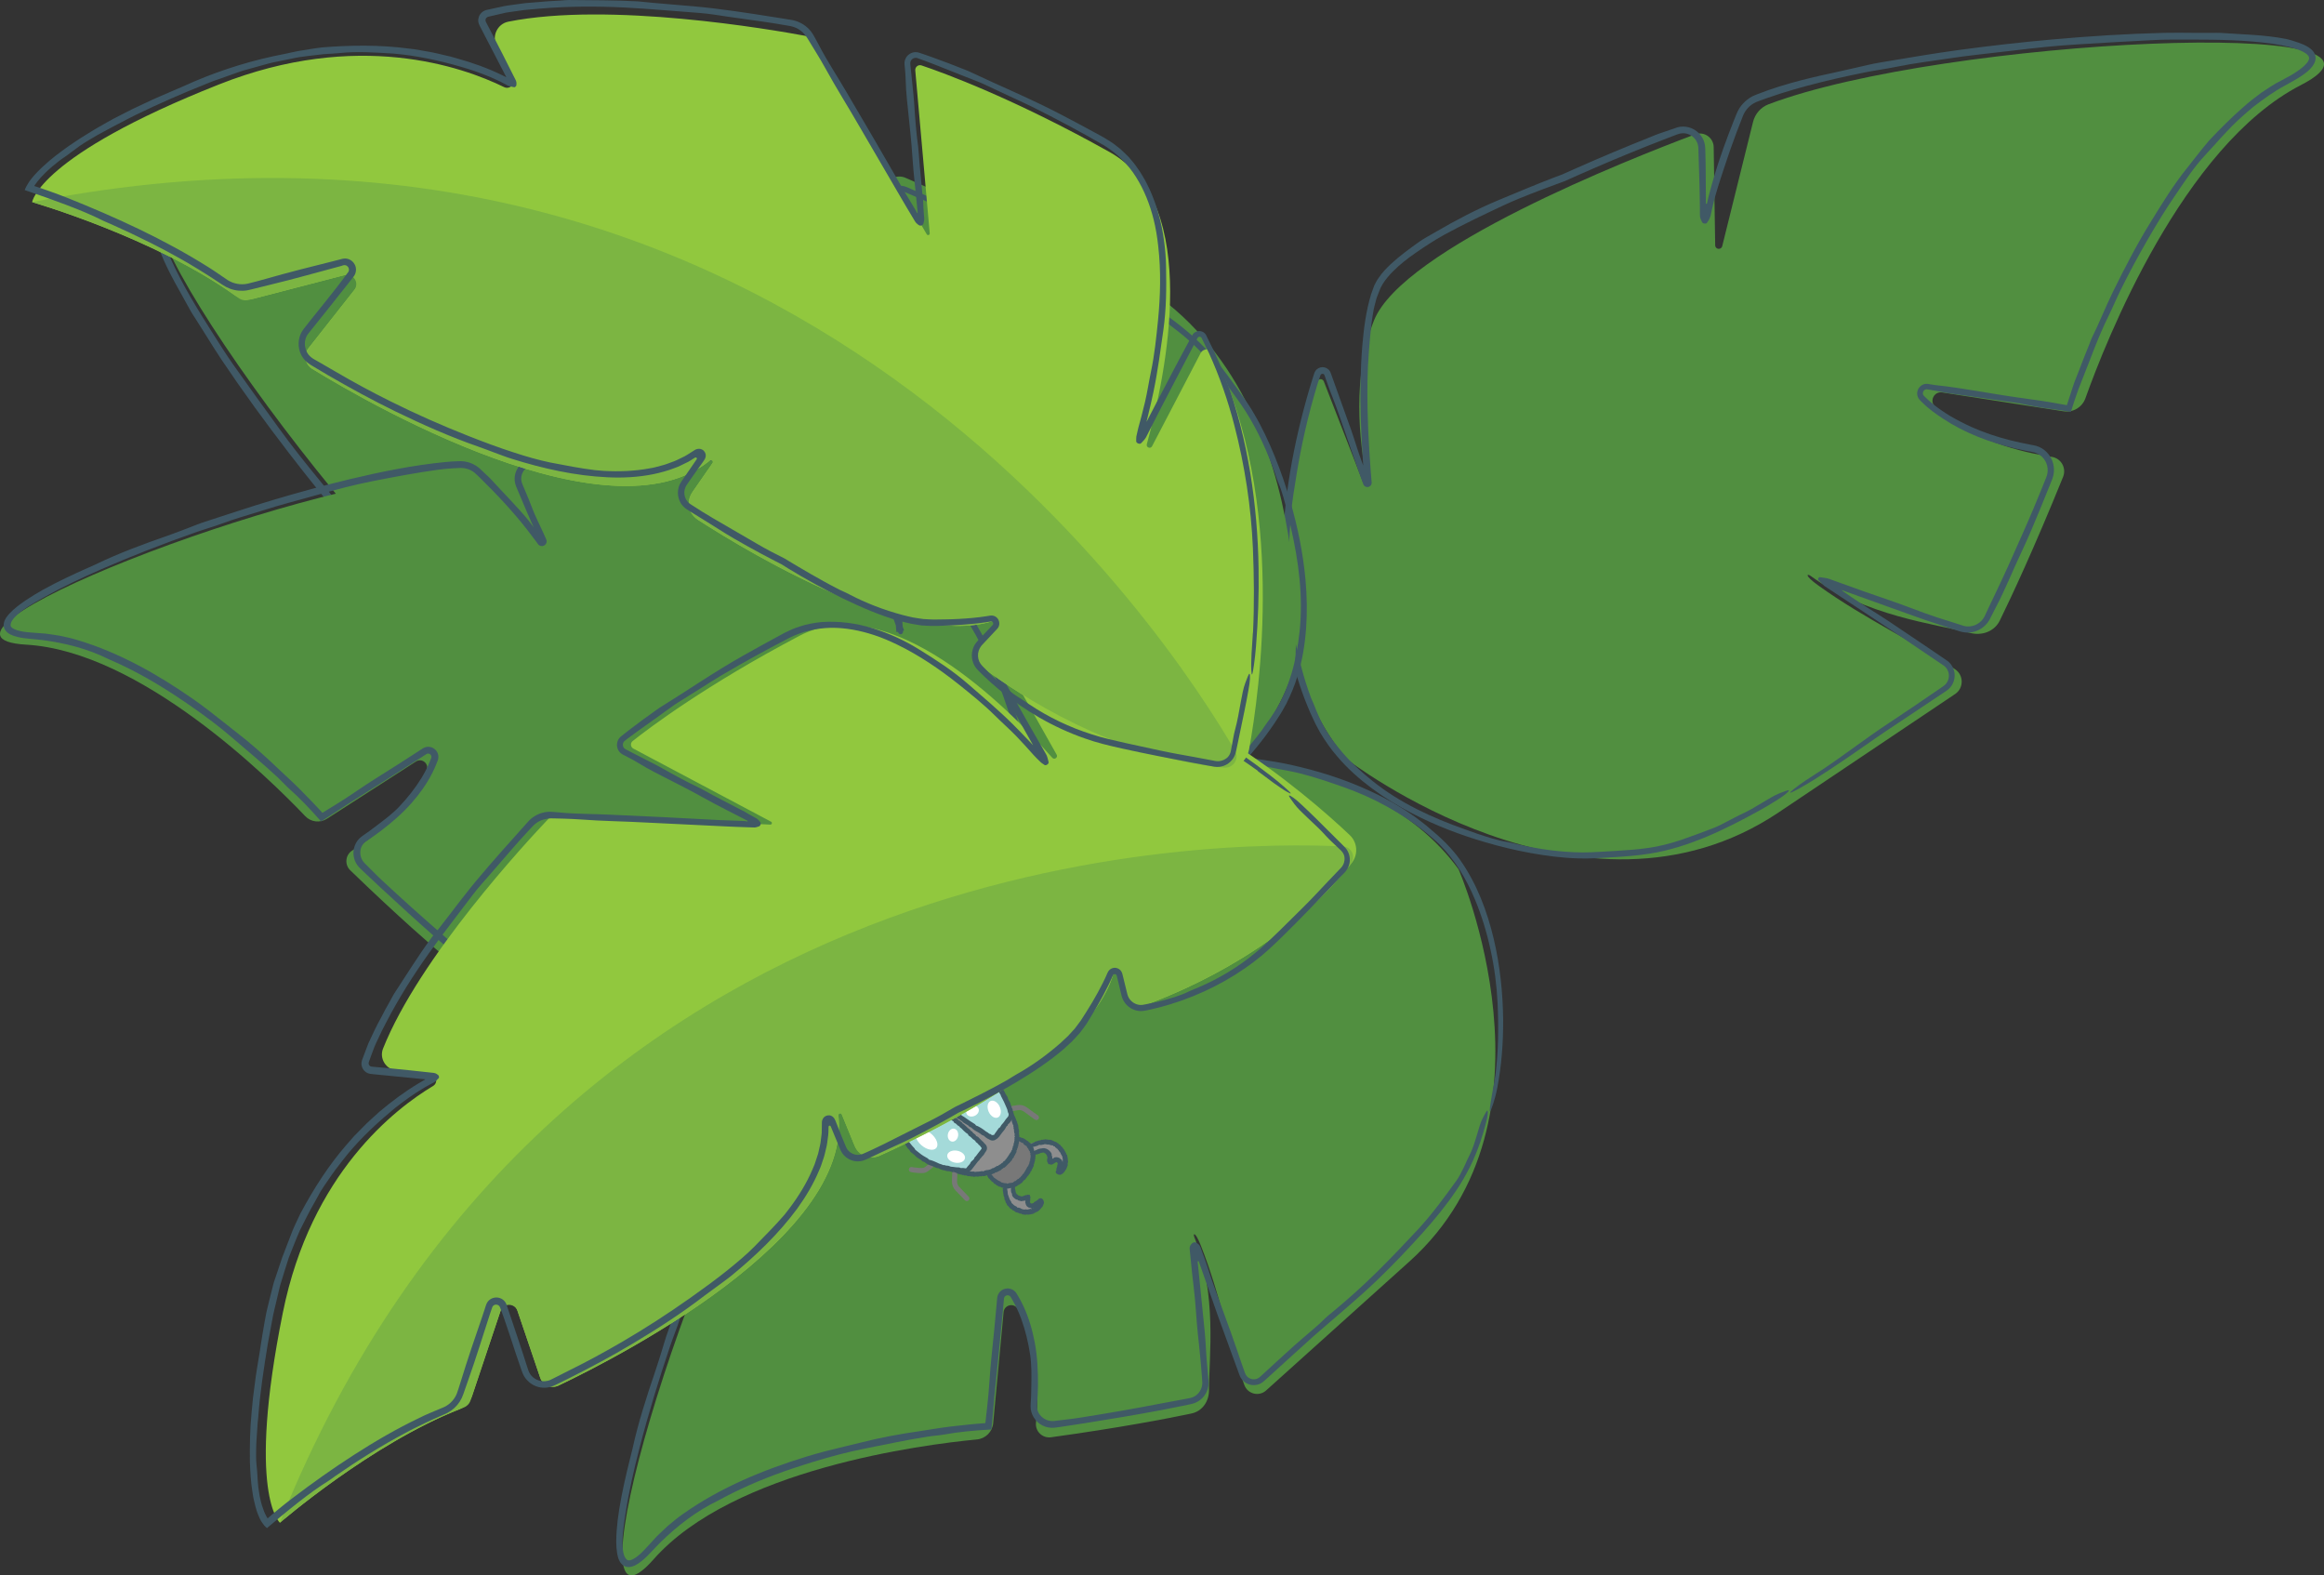 <?xml version="1.0" encoding="UTF-8"?>
<svg id="Layer_2" data-name="Layer 2" xmlns="http://www.w3.org/2000/svg" viewBox="0 0 650.88 441.14">
  <rect x="0" y="0" width="650.88" height="441.14" fill="#333333" stroke="none"/>
  <defs>
    <style>
      .cls-1 {
        fill: #518f40;
      }

      .cls-2 {
        fill: #8e8e8e;
      }

      .cls-3 {
        fill: #405966;
      }

      .cls-4 {
        fill: #fff;
      }

      .cls-5 {
        fill: #a4dad9;
      }

      .cls-6 {
        fill: #91c83e;
      }

      .cls-7 {
        fill: #7cb542;
      }

      .cls-8 {
        fill: #787878;
      }
    </style>
  </defs>
  <g id="all">
    <g id="palms">
      <g>
        <path class="cls-1" d="M377.09,212.52s66.4,51.59,121.01,15l49.46-33.17c2.46-1.65,2.47-5.26.02-6.93-11.41-7.77-25.01-13.92-38.35-23.49-4.07-2.92-3.1-3.38-2.11-2.65,15.33,11.2,34.59,13.4,44.67,15.96,3.32.84,6.79-.4,8.3-3.48,3.35-6.85,9.64-20.29,17.72-40.23.99-2.45-.55-5.2-3.17-5.6-7.92-1.19-23.12-4.63-32.74-14.12-1.59-1.57-.17-4.27,2.03-3.92l34,5.28c2.65.41,5.22-1.11,6.13-3.64,5.67-15.89,27.24-70.67,60.32-87.69,37.9-19.51-100.04-13.18-149.06,5.36-2.18.82-3.79,2.69-4.35,4.95l-8.63,34.77c-.28,1.14-1.95.95-1.97-.23l-.42-27.49c-.04-2.68-2.72-4.51-5.22-3.57-18.62,6.98-81.89,31.96-89.93,52.13-6.17,15.53-4.13,33.84-1.99,44.62.15.74-.91,1.05-1.19.34l-10.86-27.92c-.33-.85-1.54-.84-1.85.03-4.38,12.43-21.97,69.33,8.18,105.68Z"/>
        <path class="cls-3" d="M510.4,215.51c6.24-4.15,12.18-8.8,18.41-12.9,4.64-3.05,9.19-6.17,13.73-9.28l1.7-1.17c.52-.35.93-.81,1.21-1.35.55-1.08.49-2.45-.16-3.46-.33-.53-.74-.88-1.33-1.26l-1.72-1.15-3.43-2.32c-4.38-2.96-8.74-5.94-13.16-8.85-4.85-3.2-9.7-6.4-14.55-9.59-.41-.3-.61-.53-.82-.74l-.55-.57c-.17-.17-.34-.32-.5-.49-.07-.11-.04-.35.07-.53.11-.18.3-.27.4-.23.46.08.91.15,1.52.23.32.06.61.07,1.17.28l1.59.58c2.68.96,5.3,1.9,7.9,2.84,2.32.8,4.63,1.6,6.99,2.42,2.2.75,4.42,1.57,6.65,2.4,1.12.42,2.23.84,3.35,1.25,1.13.39,2.26.78,3.38,1.17,1.3.44,2.64.85,3.97,1.26,1.3.42,2.58.83,3.79,1.22,2.04.54,4.3-.36,5.43-2.06.3-.4.49-.88.75-1.41l.72-1.55c.49-1.03.98-2.06,1.48-3.1,2.88-5.97,5.6-12.04,8.26-18.12.98-2.23,1.96-4.46,2.9-6.7l2.35-5.7,1.15-2.86c.37-.88.52-1.78.41-2.7-.18-1.82-1.42-3.48-3.09-4.17-.43-.17-.83-.28-1.33-.37l-1.53-.28c-1.02-.2-2.03-.41-3.04-.65-7.14-1.69-14.16-4.3-20.33-8.39-.95-.59-1.84-1.29-2.77-1.93-.87-.72-1.79-1.38-2.59-2.19l-1.1-1.07c-.44-.46-.73-1.11-.74-1.76-.05-1.31.92-2.53,2.22-2.75.3-.05.6-.04.9,0,.24.04.48.09.71.13.47.08.92.16,1.32.2,7.73.81,15.51,2.42,23.25,3.49,1.44.2,2.88.4,4.32.61,1.44.21,2.96.4,4.33.65.91.16,1.82.33,2.72.49.72.12,1.44.24,2.16.37.57-1.75,1.14-3.5,1.72-5.3.39-1.26,1.05-2.77,1.58-4.16.98-2.6,2.01-5.18,3.05-7.76.21-.51.41-1.15.6-1.53,2.12-4.26,3.89-8.81,6.01-13.12,3.22-6.53,6.58-13.05,10.41-19.25,3.23-5.24,6.4-10.46,10.31-15.31,1.85-2.3,3.81-4.94,5.86-7.32.12-.14.24-.31.35-.42,2.98-3.15,6.06-6.27,9.38-9.16.84-.71,1.64-1.47,2.52-2.13l2.63-2c1.83-1.22,3.64-2.48,5.61-3.44.56-.29,1.17-.62,1.76-.95.59-.32,1.17-.63,1.67-.95,1.35-.87,2.72-1.8,3.67-2.91.47-.55.78-1.16.7-1.58-.03-.41-.44-.9-1.04-1.29-1.21-.79-2.8-1.28-4.36-1.69-1.58-.4-3.21-.7-4.86-.94-7.52-1.06-15.23-1.15-22.89-1.16-3.36.01-6.79-.04-10.09.12-7.2.34-14.43.79-21.54,1.22-6.25.37-12.18,1.01-18.3,1.76-6.04.74-12.32,1.32-18.34,2.26-4.75.74-9.43,1.27-14.17,2.26-2.67.56-5.77.96-8.65,1.54-5.39,1.08-10.76,2.29-16.06,3.7-2.65.71-5.29,1.46-7.9,2.3-1.3.42-2.6.85-3.89,1.31l-1.92.7c-.68.24-1.17.45-1.7.78-1.28.79-2.29,2.01-2.85,3.43-.64,1.59-1.25,3.18-1.85,4.78-1.2,3.2-2.33,6.43-3.39,9.68-.35,1.05-.69,2.11-1.04,3.17-.44,1.37-.88,2.75-1.27,4.13l-.3,1.04-.38,1.47c-.3,1.19-.57,2.45-.84,3.76l-.33.78-.08.2s-.04.06-.06.1l-.11.18c-.15.24-.3.47-.45.67-.04.07-.11.12-.33.17-.2.04-.45,0-.62-.06-.28-.11-.31-.21-.36-.3l-.17-.32c-.11-.23-.27-.52-.39-1.02-.08-.21-.07-.71-.08-1.15v-1.32s-.04-2.61-.04-2.61l-.06-3.24-.08-3c-.06-2-.12-4-.19-6.01-.05-.97,0-2.11-.15-2.82-.16-.78-.53-1.53-1.1-2.11-.95-1.01-2.43-1.51-3.79-1.26-.62.1-1.46.48-2.27.77l-2.42.93c-3.22,1.24-6.44,2.53-9.64,3.84-3.2,1.31-6.39,2.65-9.57,4.03l-4.75,2.08-2.37,1.06-1.18.53-.15.07s-.19.08-.23.09l-.3.11-.61.22c-3.85,1.41-7.7,2.85-11.5,4.4-1.53.63-3.11,1.3-4.57,1.99-5.56,2.62-11.11,5.24-16.51,8.18-1.44.78-2.87,1.66-4.26,2.55-1.26.79-2.48,1.63-3.69,2.46-2.35,1.61-4.62,3.38-6.59,5.37-.5.5-.97,1-1.4,1.54-.47.51-.83,1.08-1.22,1.63-.21.27-.33.57-.5.86-.15.29-.34.56-.44.89-.25.64-.5,1.27-.75,1.91-.27.6-.38,1.28-.57,1.91-.16.64-.35,1.27-.47,1.92-.21,1.3-.46,2.58-.61,3.88-.13,1.3-.3,2.59-.4,3.9-.11,1.31-.22,2.63-.33,3.97-.43,5.36-.48,10.84-.37,16.27.09,3.78.24,7.55.48,11.32l.39,5.65.23,2.82.03.35.02.18s.01-.07,0,.26c-.02.25-.15.54-.36.74-.42.38-.92.43-1.38.22-.23-.11-.42-.31-.53-.51-.03-.05-.05-.1-.07-.15v-.03s-.02-.02-.02-.02l-.03-.08-.06-.17-.12-.33-.48-1.34c-1.48-4.12-2.88-8.29-4.33-12.44-1.1-3.13-2.19-6.45-3.34-9.34-.79-1.98-1.49-3.9-2.15-5.82-.15-.43-.37-1.11-.41-1.13-.08-.13-.23-.23-.43-.24-.2-.02-.37.06-.49.18-.03.04-.06.07-.08.12-.01.02-.02.05-.04.07-.02.03-.04.11-.06.16l-.25.71c-.25.69-.46,1.43-.69,2.14-2.47,8.17-4.37,16.5-5.73,24.92-.61,3.77-1.28,7.62-1.56,11.34-.35,4.54-.71,9.03-.62,13.61.09,4.35.34,9.07.65,13.3.42,5.64,1.65,10.86,3.02,16.12.3,1.23.71,2.44,1.06,3.66.47,1.51,1,3.01,1.55,4.49.34.84.79,1.73,1.06,2.49.43,1.2.99,2.34,1.5,3.5.25.59.57,1.12.86,1.67.31.54.57,1.11.93,1.63,1.32,2.13,2.85,4.1,4.48,6.01,2.49,2.89,5.4,5.51,8.32,7.87,7.64,6.14,16.63,10.29,25.82,13.53,1.21.45,2.42.88,3.65,1.3,2.76.89,5.53,1.86,8.41,2.29.68.12,1.81.39,2.7.61,6,1.4,12.17,2.26,18.29,2.3,1.54,0,3.03-.05,4.59-.15l4.66-.27c3.09-.18,6.14-.4,9.15-.83,3.13-.44,6.23-1.26,9.25-2.26,3.01-1.05,5.99-2.16,8.92-3.28.53-.2,1.19-.49,1.88-.82.68-.35,1.4-.72,2.05-1.06,1.15-.57,2.45-1.32,3.38-1.75,1.21-.55,2.35-1.12,3.46-1.74,1.08-.64,2.16-1.28,3.23-1.91,1.69-.99,3.27-1.99,4.58-2.48,1.07-.41,2.59-1.03,2.62-.81.04.34-1.24,1.41-3.38,2.75-1.55.99-3.17,1.94-4.8,2.85-4.84,2.68-9.76,5.23-14.88,7.38-5.11,2.13-10.44,3.88-15.95,4.73-3.35.54-6.73.79-10.09.99l-5.04.29c-1.7.08-3.4.11-5.09.04-4.4-.14-8.76-.72-13.07-1.49-4.31-.78-8.58-1.81-12.78-3.05-7-2.04-13.84-4.66-20.34-8.02-3.93-2.04-7.73-4.35-11.3-7-3.56-2.65-6.92-5.62-9.8-9.03-1.79-2.05-3.34-4.31-4.75-6.65-.65-1.2-1.33-2.39-1.87-3.63-.58-1.23-1.16-2.45-1.65-3.72-4.25-10.27-6.41-21.31-6.99-32.36-.2-3.15-.03-6.36-.04-9.46.14-16.01,3.09-31.91,7.6-47.23l.95-3.1.25-.77.13-.39c.07-.18.14-.36.25-.52.41-.69,1.21-1.11,1.98-1.13.77-.02,1.59.35,2.04,1.02.12.16.2.34.28.52.07.17.1.27.15.4l.27.76,1.09,3.04,4.36,12.16c.55,1.55,1.01,3.13,1.54,4.7.46,1.39.94,2.86,1.44,4.17l1.06,2.78.53,1.4.26.7.13.35.03.09.02.04c-.28.1.63-.22-.63.23h0s0,0,0,0h0s0,0,0,0c0,0,0,0,0,0,0,0-.01,0-.02,0-1.34.11-.37.03-.67.05h0s0-.02,0-.02c-.2-1.99-.36-3.99-.5-5.99-.28-4-.47-8.01-.6-12.02-.2-6.73-.13-13.51.41-20.26.41-4.89,1.04-9.82,2.48-14.55l.86-2.38c.38-.77.77-1.57,1.29-2.25.96-1.43,2.14-2.64,3.35-3.79,2.45-2.27,5.12-4.21,7.8-6.14,1.33-.97,3.15-1.91,4.74-2.85,5.64-3.3,11.57-6.39,17.4-8.83,5.34-2.23,10.39-4.35,15.65-6.38l1.57-.59.77-.28.71-.32,3.06-1.36c7.02-3.12,14.11-6.09,21.25-8.93.69-.28,1.46-.62,2.07-.82,1.78-.61,3.54-1.21,5.31-1.82,2.07-.57,4.4.09,5.92,1.61.76.75,1.34,1.71,1.61,2.76.14.52.2,1.08.22,1.58l.04,1.39c.05,1.85.09,3.7.09,5.55.02,2.38.03,4.76.05,7.15v1.26c0,.11.14.19.24.13.1-.06.08-.18.11-.28l.13-.61.02-.1.31-1.29c.28-1.06.56-2.12.86-3.18.59-2.11,1.23-4.21,1.92-6.29.84-2.55,1.74-5.07,2.69-7.57l1.45-3.75.75-1.86c.23-.61.57-1.34.97-1.94.57-.87,1.33-1.66,2.1-2.27.45-.36.94-.68,1.46-.95.54-.28,1.04-.46,1.52-.65.98-.39,1.97-.75,2.96-1.1,1.98-.69,3.99-1.32,6-1.89,4.03-1.15,8.1-2.09,12.19-2.96,2.11-.48,4.3-.97,6.44-1.45,2.15-.48,4.34-1.04,6.43-1.39,7.53-1.26,15.01-2.56,22.54-3.58,8.57-1.15,17.16-2.13,25.77-2.9,10.5-.94,21.02-1.61,31.57-1.87,2.63-.06,5.27-.02,7.91,0,1.81,0,3.64,0,5.45.01.75,0,1.56-.04,2.22,0,6.07.44,12.13.5,18.19,1.65,1.28.25,2.51.65,3.78,1.09.92.32,1.84.7,2.74,1.26.45.29.89.63,1.28,1.09.39.45.72,1.1.75,1.8.04.69-.18,1.32-.46,1.82-.28.51-.62.93-.97,1.3-.71.75-1.48,1.35-2.28,1.89-1.57,1.1-3.3,1.94-4.83,2.84-3.13,1.67-6.02,3.78-8.85,5.94-2.74,2.28-5.42,4.66-7.82,7.32-.46.49-.94,1-1.42,1.51-.47.53-.95,1.06-1.42,1.59-.95,1.05-1.89,2.07-2.73,2.99-3.36,3.57-5.83,7.46-8.49,11.35-2.74,3.99-5.26,8.12-7.68,12.32-2.68,4.64-5.23,9.35-7.6,14.16-1.22,2.47-2.35,5.18-3.49,7.48-2.97,5.98-5.08,12.17-7.57,18.33-.48,1.19-.94,2.43-1.38,3.7-.22.63-.43,1.27-.65,1.91-.3.92-.59,1.85-.89,2.77-.94-.14-1.87-.27-2.79-.41-3.33-.47-6.62-.86-9.85-1.6-.92-.21-2.15-.42-3.22-.57-5.88-.84-11.75-1.68-17.62-2.52-.37-.05-.78-.09-1.1-.16-1.12-.23-2.23-.44-3.35-.64l-1.68-.29c-.67-.11-.87-.16-1.15-.04-.56.18-.87.99-.6,1.49.09.14.12.21.33.4l.6.57c.41.37.79.77,1.22,1.11,1.68,1.44,3.52,2.68,5.41,3.84,1.92,1.12,3.9,2.13,5.93,3.06,3.5,1.57,7.19,2.8,10.95,3.74,1.87.48,3.77.88,5.67,1.24l.71.13c.24.04.56.13.83.19.28.08.56.2.83.3.26.13.53.26.78.41,1.01.61,1.84,1.48,2.42,2.48.7,1.2,1.02,2.62.93,4.01-.05.69-.2,1.38-.44,2.03-.22.6-.44,1.1-.66,1.65-.88,2.16-1.75,4.32-2.62,6.47-1.75,4.3-3.55,8.55-5.5,12.68-2.4,5.07-4.34,10.02-6.99,15.08-.61,1.19-1.23,2.41-1.87,3.65-.8,1.39-2.12,2.52-3.68,3.09-.78.29-1.61.44-2.45.43-.82.01-1.73-.19-2.41-.42-1.35-.44-2.69-.88-4.02-1.31l-6-2-5.97-2.13-11.92-4.28c-1.27-.46-2.54-.92-3.81-1.37l-.72-.26h-.01s-.04-.03-.04-.03c-.04-.01-.1-.07-.22-.09-.05.02-.03.02,0,.07.02.03.07.08.15.16-.11-.06.45.32.81.57l1.18.82c3.48,2.44,7.46,4.79,11.18,7.26l10.75,7.24,5.4,3.67c1.13.81,1.87,2.15,2.03,3.52.15,1.38-.26,2.82-1.17,3.89-.22.25-.46.5-.72.7l-.39.3-.33.22-1.31.87-2.62,1.75-5.24,3.5c-3.48,2.35-7.01,4.62-10.44,7-5.65,3.94-11.33,7.91-17.19,11.59-1.42.89-2.89,1.74-4.28,2.52-2.51,1.37-3.03,1.44-1.46.16.85-.69,2.16-1.65,3.42-2.49,1.49-1.01,3.15-2.02,4.71-3.06h-.01Z"/>
      </g>
      <g>
        <path class="cls-1" d="M362.64,186.66s8.06-85.45-53.36-112.43l-55.66-24.43c-2.77-1.22-5.88.76-5.98,3.78-.44,14.09,1.71,29.16.78,45.9-.29,5.1-1.21,4.52-1.13,3.27,1.25-19.33-7.4-37.13-10.73-47.22-1.09-3.32-4.07-5.63-7.54-5.24-7.74.87-22.76,2.81-44.35,6.77-2.66.49-4.18,3.33-3.08,5.8,3.31,7.47,8.67,22.45,5.77,35.93-.48,2.23-3.58,2.49-4.49.4l-14.07-32.17c-1.1-2.51-3.82-3.89-6.49-3.28-16.79,3.82-75.79,15.25-108.56-3.92-37.56-21.95,43.45,93.38,86.26,125.45,1.9,1.43,4.4,1.79,6.65,1.04l34.67-11.62c1.13-.38,1.88,1.16.89,1.82l-23.45,15.42c-2.28,1.5-2.4,4.81-.21,6.46,16.21,12.22,72.38,53.02,94.16,48.89,16.75-3.19,31.41-14.98,39.52-22.73.56-.54,1.4.21.94.83l-18.1,24.64c-.55.75.13,1.79,1.03,1.57,13.1-3.04,71.74-19.06,86.54-64.93Z"/>
        <path class="cls-3" d="M292.19,70.21c-6.99-3.1-14.25-5.68-21.19-8.79-5.17-2.33-10.35-4.53-15.51-6.74l-1.94-.83c-.59-.25-1.21-.36-1.83-.31-1.24.12-2.38.92-2.9,2.04-.27.57-.35,1.13-.36,1.84l-.05,2.11c-.04,1.41-.08,2.81-.11,4.23-.2,6.96-.41,13.93-.49,20.9l-.19,11.5c-.02.62-.01,1.32-.05,1.88-.07.48-.15.77-.23,1.08-.07.29-.13.57-.18.82-.03.13-.04.26-.1.39-.08.14-.35.24-.58.2-.25-.03-.32-.18-.36-.29l-.16-.37-.36-.81c-.13-.31-.3-.59-.44-1.23l-.41-1.87c-.63-2.81-1.25-5.54-1.86-8.27-.58-2.44-1.16-4.87-1.74-7.35-.56-2.3-1.07-4.67-1.57-7.04-.25-1.19-.5-2.38-.76-3.58-.28-1.19-.56-2.37-.85-3.55-.33-1.36-.72-2.74-1.09-4.11-.35-1.35-.7-2.67-1.03-3.94-.66-2.05-2.68-3.51-4.76-3.56-.51-.03-1.03.06-1.63.13l-1.73.23c-1.16.14-2.31.28-3.48.42-6.72.79-13.43,1.77-20.13,2.81-2.46.38-4.92.75-7.36,1.17l-6.2,1.1-3.09.57c-.97.16-1.82.53-2.55,1.13-1.47,1.16-2.22,3.14-1.91,4.96.09.47.22.87.41,1.35l.6,1.47c.38.99.76,1.98,1.1,2.98,2.46,7.08,4.05,14.54,3.91,22.1.01,1.15-.1,2.29-.15,3.44-.15,1.14-.21,2.3-.47,3.43l-.32,1.53c-.15.63-.56,1.23-1.11,1.59-1.09.76-2.67.59-3.57-.4-.2-.23-.36-.49-.49-.77-.09-.23-.19-.46-.28-.68-.18-.45-.37-.88-.55-1.25-3.53-7.11-6.41-14.69-9.73-21.94-.61-1.35-1.23-2.7-1.84-4.05-.61-1.36-1.28-2.77-1.81-4.09-.36-.88-.72-1.75-1.07-2.61-.29-.69-.58-1.38-.87-2.07-1.83.47-3.65.94-5.52,1.42-1.3.35-2.96.61-4.44.92-2.78.58-5.56,1.11-8.35,1.62-.56.1-1.21.27-1.65.32-4.82.52-9.71,1.47-14.59,2.01-7.38.81-14.85,1.48-22.27,1.58-6.28.09-12.51.21-18.84-.5-2.99-.33-6.34-.57-9.51-1.04-.19-.03-.4-.04-.56-.07-2.18-.4-4.34-.91-6.53-1.36-1.09-.24-2.17-.54-3.26-.8l-1.63-.41-1.61-.48c-1.07-.34-2.16-.61-3.21-1.01l-3.16-1.17c-2.05-.9-4.13-1.77-6.03-2.94-.56-.32-1.17-.66-1.79-.99-.6-.34-1.19-.66-1.74-.92-1.49-.69-3.04-1.36-4.52-1.57-.73-.1-1.43-.04-1.76.26-.34.26-.54.88-.55,1.62-.02,1.48.43,3.12.94,4.69.52,1.58,1.16,3.15,1.86,4.7,3.21,7.06,7.35,13.75,11.54,20.35,1.85,2.89,3.69,5.87,5.63,8.62,4.24,6.01,8.58,12,12.85,17.89,3.75,5.18,7.55,9.94,11.54,14.79,3.95,4.8,7.88,9.88,12,14.56,3.24,3.69,6.26,7.42,9.71,10.97,1.94,2,3.99,4.44,6.07,6.61,3.88,4.05,7.86,8.01,11.98,11.81,2.06,1.9,4.16,3.75,6.3,5.54,1.07.89,2.16,1.78,3.26,2.64l1.66,1.27c.58.45,1.03.77,1.61,1.04,1.39.67,3,.87,4.53.58,1.72-.32,3.43-.66,5.14-1.02,3.42-.72,6.82-1.51,10.2-2.38,1.1-.28,2.2-.56,3.3-.84,1.91-.5,3.81-1.01,5.69-1.6l1.02-.33,1.21-.41c.8-.27,1.46-.45,2.21-.7l1.12-.35.27-.08h.11s.22,0,.22,0c.29,0,.57,0,.84.02.09,0,.17.03.33.19.14.15.25.39.29.56.06.31-.01.39-.06.47l-.18.32c-.14.22-.31.53-.71.93-.19.2-.64.47-1.01.71l-1.13.73-2.23,1.45-2.65,1.75-2.54,1.71c-1.69,1.15-3.38,2.3-5.07,3.45-.81.57-1.81,1.16-2.35,1.67-.59.57-1.04,1.3-1.22,2.11-.35,1.38.03,2.93,1,3.97.43.48,1.21,1,1.91,1.54l2.12,1.58c2.84,2.1,5.7,4.16,8.59,6.2,2.88,2.04,5.79,4.05,8.71,6.04l4.39,2.96,2.21,1.46,1.11.73.14.09s.18.12.21.15l.26.2.52.4c3.32,2.55,6.67,5.07,10.1,7.49,1.38.98,2.82,1.96,4.22,2.85,5.3,3.35,10.6,6.7,16.09,9.74,1.47.81,3,1.56,4.53,2.28,1.37.65,2.76,1.25,4.14,1.84,2.68,1.14,5.45,2.13,8.24,2.73.7.16,1.4.29,2.09.36.7.12,1.39.12,2.07.16.35.04.67-.03,1.01-.04.34-.03.67-.02,1.01-.11.69-.13,1.37-.27,2.05-.4.67-.1,1.31-.37,1.95-.56.64-.21,1.29-.4,1.91-.64,1.24-.53,2.48-1.01,3.68-1.6,1.19-.6,2.4-1.16,3.58-1.79,1.19-.63,2.38-1.25,3.59-1.89,4.85-2.56,9.6-5.53,14.22-8.6,3.2-2.14,6.37-4.34,9.49-6.61l4.65-3.43,2.3-1.74.29-.22.14-.11s-.06.02.22-.14c.22-.12.54-.17.81-.1.55.15.86.54.93,1.04.03.25-.03.52-.14.72-.03.05-.06.09-.09.14l-.02.03v.02s-.07.07-.07.07l-.11.14-.22.29-.89,1.15c-2.74,3.54-5.56,7.02-8.34,10.54-2.09,2.66-4.35,5.42-6.21,7.99-1.27,1.76-2.55,3.42-3.83,5.04-.29.37-.75.93-.75.98-.07.15-.07.34.03.52.1.18.26.3.44.33.05,0,.1.01.15,0,.03,0,.06,0,.08,0,.03,0,.12-.03.17-.04l.75-.18c.73-.17,1.48-.38,2.22-.58,8.39-2.35,16.61-5.27,24.61-8.71,3.58-1.53,7.26-3.08,10.62-4.87,4.1-2.19,8.17-4.33,12.06-6.92,3.7-2.45,7.63-5.26,11.1-7.85,4.62-3.45,8.45-7.36,12.24-11.43.9-.93,1.71-1.95,2.57-2.92,1.04-1.24,2.04-2.51,3.02-3.8.54-.76,1.06-1.63,1.57-2.28.8-1.03,1.48-2.14,2.19-3.21.37-.54.65-1.1.97-1.66.3-.57.64-1.1.89-1.69,1.11-2.3,1.97-4.71,2.72-7.15,1.12-3.73,1.79-7.67,2.22-11.48,1.1-9.95-.25-19.96-2.49-29.66-.28-1.29-.57-2.57-.88-3.86-.75-2.87-1.43-5.79-2.63-8.5-.27-.65-.66-1.77-.95-2.66-2.08-5.94-4.72-11.72-8.04-17.02-.84-1.33-1.71-2.58-2.64-3.87l-2.79-3.86c-1.84-2.57-3.71-5.07-5.73-7.43-2.09-2.45-4.5-4.67-7.02-6.73-2.56-2.02-5.14-3.98-7.71-5.88-.46-.35-1.08-.76-1.74-1.17-.68-.39-1.39-.81-2.04-1.18-1.12-.68-2.48-1.39-3.36-1.95-1.13-.74-2.25-1.41-3.39-2.02-1.15-.58-2.28-1.16-3.41-1.73-1.78-.92-3.5-1.72-4.65-2.58-.94-.69-2.31-1.66-2.14-1.8.26-.22,1.89.31,4.21,1.42,1.7.79,3.41,1.67,5.08,2.58,4.95,2.7,9.85,5.54,14.5,8.77,4.64,3.23,9.06,6.87,12.81,11.14,2.3,2.59,4.37,5.36,6.38,8.14l3.01,4.18c1,1.42,1.96,2.86,2.82,4.36,2.29,3.86,4.18,7.93,5.87,12.07,1.69,4.14,3.14,8.38,4.37,12.67,2.07,7.15,3.56,14.48,4.24,21.91.4,4.5.49,9.04.16,13.56-.33,4.52-1.05,9.03-2.41,13.38-.79,2.67-1.89,5.24-3.13,7.73-.68,1.22-1.33,2.45-2.11,3.6-.74,1.17-1.48,2.34-2.3,3.45-6.51,9.28-14.84,17.19-24.04,23.74-2.61,1.9-5.46,3.51-8.12,5.21-13.87,8.65-29.18,14.81-44.84,19.32l-3.19.88-.8.21-.4.1c-.19.03-.38.08-.59.07-.81.03-1.61-.43-2.04-1.08-.44-.65-.57-1.55-.24-2.3.07-.19.18-.36.29-.52.11-.16.17-.23.26-.35l.5-.65,2.02-2.6,8.08-10.41c1.03-1.33,2.14-2.59,3.2-3.9.94-1.16,1.95-2.37,2.8-3.53l1.81-2.44.91-1.22.46-.61.23-.3.06-.08.03-.04c.24.18-.52-.41.53.41h0s0,0,0,0h0s-.01,0,0,0c0,0,0,0,0,0,0,0,0,.01.01.02.81,1.07.22.3.4.54h0s0,.01,0,.01c-1.61,1.26-3.24,2.49-4.88,3.71-3.29,2.43-6.64,4.8-10.02,7.09-5.69,3.85-11.56,7.51-17.67,10.74-4.43,2.32-9.03,4.48-13.89,5.83l-2.52.56c-.87.09-1.77.19-2.64.12-1.75-.05-3.44-.4-5.09-.81-3.3-.87-6.43-2.1-9.56-3.35-1.56-.62-3.38-1.67-5.05-2.52-5.93-3.05-11.83-6.47-17.14-10.15-4.85-3.38-9.44-6.56-14.06-9.98l-1.36-1.03-.66-.51-.67-.44-2.85-1.89c-6.54-4.34-12.97-8.82-19.33-13.41-.62-.45-1.33-.92-1.84-1.34-1.5-1.2-2.99-2.38-4.48-3.57-1.62-1.47-2.33-3.83-1.85-5.96.23-1.07.74-2.09,1.49-2.89.37-.4.82-.76,1.24-1.05l1.18-.79c1.57-1.06,3.14-2.1,4.73-3.12,2.08-1.34,4.16-2.69,6.25-4.04l1.07-.7c.1-.06.09-.22,0-.27-.1-.05-.2.03-.3.06l-.6.22-1.25.43c-1.09.35-2.19.71-3.29,1.03-2.2.67-4.41,1.28-6.63,1.84-2.65.67-5.32,1.28-7.99,1.84l-4.02.81-2.02.38c-.65.13-1.46.24-2.19.23-1.06-.01-2.16-.23-3.1-.56-.56-.19-1.1-.44-1.62-.74-.53-.31-.96-.65-1.39-.95-.87-.63-1.73-1.28-2.57-1.95-1.68-1.33-3.32-2.71-4.91-4.13-3.19-2.84-6.24-5.83-9.23-8.87-1.56-1.56-3.19-3.17-4.78-4.75-1.59-1.59-3.27-3.17-4.71-4.78-5.21-5.79-10.43-11.52-15.43-17.45-5.69-6.75-11.24-13.61-16.62-20.61-6.56-8.53-12.9-17.22-18.9-26.17-1.5-2.23-2.9-4.53-4.34-6.81-.99-1.56-1.98-3.14-2.97-4.7-.4-.65-.89-1.33-1.21-1.91-2.95-5.46-6.22-10.72-8.55-16.56-.48-1.24-.81-2.52-1.13-3.85-.23-.96-.4-1.97-.41-3.04,0-.54.05-1.11.24-1.7.18-.58.55-1.21,1.13-1.62.57-.41,1.23-.56,1.81-.6.59-.04,1.13.02,1.64.13,1.03.2,1.97.54,2.87.92,1.81.75,3.47,1.78,5.08,2.6,3.16,1.78,6.55,3.12,9.97,4.37,3.47,1.12,6.98,2.12,10.59,2.73.67.13,1.37.26,2.08.4.71.12,1.43.23,2.15.35,1.42.25,2.82.49,4.07.71,4.92.93,9.62.94,14.43,1.1,4.93.17,9.88.08,14.82-.14,5.46-.23,10.92-.62,16.36-1.21,2.8-.3,5.75-.81,8.35-1.09,6.78-.72,13.27-2.29,19.94-3.53,1.29-.24,2.61-.52,3.94-.83.66-.16,1.33-.32,2-.49.95-.25,1.9-.5,2.85-.75.39.88.78,1.75,1.17,2.61,1.42,3.13,2.88,6.18,4.02,9.36.33.91.82,2.08,1.27,3.09,2.5,5.52,4.99,11.04,7.48,16.56.16.35.35.73.47,1.04.42,1.09.85,2.17,1.29,3.24l.67,1.61c.27.63.34.85.6,1.03.48.39,1.35.21,1.64-.3.07-.16.12-.23.17-.51l.16-.83c.09-.56.23-1.1.29-1.66.32-2.23.38-4.5.34-6.76-.09-2.27-.3-4.53-.61-6.79-.57-3.88-1.53-7.73-2.77-11.48-.61-1.88-1.31-3.73-2.03-5.56l-.27-.69c-.09-.23-.2-.55-.29-.82-.08-.29-.14-.58-.2-.88-.03-.3-.07-.6-.08-.89-.03-1.2.26-2.39.81-3.43.65-1.26,1.69-2.31,2.93-2.99.62-.34,1.29-.58,1.98-.73.64-.13,1.19-.22,1.78-.33,2.34-.43,4.68-.86,7.01-1.28,4.66-.84,9.31-1.62,13.94-2.21,5.68-.71,11.01-1.74,16.82-2.24,1.36-.13,2.74-.26,4.16-.39,1.63-.07,3.32.44,4.66,1.47.67.51,1.25,1.15,1.71,1.87.46.69.78,1.58.95,2.3.36,1.4.72,2.8,1.07,4.18l1.56,6.27,1.44,6.3,2.85,12.61c.38,1.67.75,3.34,1.12,5.01l.02.2s0,.08.03.1c.02.01.02,0,.02,0,.01,0,.02-.03.04-.07.01-.04.03-.11.05-.23l.11-2.65c.19-4.33.04-9.05.13-13.6l.35-13.22.2-6.66c.08-1.41.82-2.77,1.91-3.66,1.1-.88,2.56-1.32,3.97-1.12.34.05.68.12,1,.24l.47.18.37.16,1.47.65,2.94,1.3,5.88,2.6c3.93,1.72,7.82,3.51,11.75,5.15,6.49,2.71,13.02,5.42,19.4,8.45,1.54.73,3.08,1.53,4.52,2.31,2.55,1.41,2.9,1.81.94,1.16-1.06-.36-2.6-.96-4.02-1.58-1.68-.73-3.46-1.6-5.22-2.38v.02Z"/>
      </g>
      <g>
        <path class="cls-1" d="M408.48,243.37s30.65,69.9-13.69,109.83l-40.19,36.16c-2,1.8-5.18,1-6.1-1.52-4.3-11.77-6.69-25.1-12.15-38.97-1.66-4.23-2.28-3.48-1.86-2.45,6.45,15.98,4.11,33.42,4.12,42.86,0,3.11-1.86,5.89-4.91,6.53-6.77,1.43-20,3.98-39.34,6.66-2.38.33-4.45-1.64-4.22-4.03.71-7.23,1.06-21.38-5.15-31.95-1.03-1.75-3.72-1.1-3.91.92l-2.91,31.09c-.23,2.43-2.14,4.35-4.57,4.58-15.25,1.46-68.25,8.27-90.58,33.6-25.59,29.02,10.63-90.97,37.85-130,1.21-1.73,3.21-2.74,5.33-2.73l32.52.14c1.06,0,1.27-1.51.24-1.79l-24.1-6.48c-2.35-.63-3.37-3.39-1.98-5.39,10.28-14.84,46.33-64.97,65.87-67.56,15.04-1.98,30.7,3.89,39.71,8.17.62.3,1.13-.57.56-.97l-22.16-15.76c-.68-.48-.39-1.54.43-1.62,11.91-1.09,65.9-3.92,91.19,30.69Z"/>
        <path class="cls-3" d="M418.8,301.22c.88-6.74.93-13.59.63-20.31-.25-5.02-.88-9.98-1.95-14.84-1.04-4.86-2.49-9.62-4.4-14.22-2.37-5.65-5.56-11.04-9.9-15.36-4.42-4.22-9.55-7.76-14.91-10.73-4-2.21-7.99-3.95-12.23-5.44-3.95-1.38-8.09-2.8-12.26-3.83-2.41-.61-4.99-.96-7.28-1.47-4.15-.9-8.2-1.25-12.34-1.71-5.96-.64-11.98-.93-17.99-.91-2.2,0-4.41.03-6.61.14l-2.79.17c-.44.04-.97.06-1.35.11-.28.04-.5.2-.63.45-.13.24-.13.55-.02.78.06.11.13.22.25.3.11.09.37.25.54.37l2.34,1.54,9.33,6.2,8.22,5.57,2.05,1.4,1.03.7.51.35.26.17.13.09.03.02s-.02-.02.11.08c.2.17.27.5.18.73-.07.23-.36.47-.67.44-.07,0-.13-.02-.19-.04h-.02s-.04-.02-.04-.02l-.15-.05-.29-.1-.58-.2-1.17-.4-2.35-.79c-1.91-.63-3.85-1.16-5.78-1.74l-5.2-1.57c-.81-.24-1.7-.56-2.41-.7-6.88-1.44-13.8-3.47-20.82-4.14-1.3-.17-2.6-.16-3.9-.25-.65-.04-1.31.01-1.97.01-.65.02-1.31-.02-1.91.05-.43.03-.85.06-1.28.1-.43.03-.85.06-1.25.17-.81.14-1.6.45-2.37.77-1.55.66-2.98,1.64-4.36,2.69-.92.73-2.12,1.55-3.14,2.41-1.9,1.6-3.69,3.34-5.43,5.13-.35.36-.72.82-1,1.09-3.17,2.89-5.85,6.4-8.6,9.74-4.17,5.08-8.05,10.45-11.81,15.82l-.59.86c-.22.35-.46.6-.67.88l-1.28,1.64-2.51,3.31c-1.67,2.21-3.33,4.44-5.08,6.63-1.66,2.08-3.3,4.56-4.92,6.87-.1.14-.19.3-.28.41-1.21,1.54-2.37,3.12-3.5,4.73-.61.84-1.06,1.49-1.19,2.35-.16.82-.03,1.69.33,2.45.35.77.96,1.38,1.67,1.79.38.2.72.33,1.2.45l1.43.38c1.91.51,3.8,1.04,5.67,1.62,1.08.33,2.37.68,3.45.92,1.47.32,2.93.67,4.39,1.03l1.1.27.55.14.27.07s.32.07.55.24c.49.35.66.99.5,1.48-.11.51-.72.99-1.25.97l-1.2-.04c-2.99-.1-6.02-.09-9.06.03-3.46.13-6.92.41-10.38.78-1.73.19-3.46.39-5.18.62-.84.12-1.78.21-2.49.38-.75.19-1.46.51-2.09.94-.55.38-1.06.84-1.47,1.37-.42.56-.88,1.22-1.31,1.84-.86,1.25-1.69,2.53-2.45,3.82-3.29,5.62-6.3,11.46-9.22,17.21-2.57,5.07-4.7,10.04-6.82,15.21-2.09,5.11-4.42,10.33-6.34,15.53-1.51,4.1-3.19,8.02-4.51,12.22-.75,2.36-1.84,4.98-2.69,7.51-3.2,9.47-6.12,19.03-8.62,28.69-1.54,6.02-2.94,12.08-3.87,18.19-.15.99-.32,1.98-.45,2.97-.22,1.72-.42,3.46-.42,5.17,0,.85.04,1.7.18,2.51.14.79.39,1.58.78,2.04.13.15.29.28.39.35.15.1.35.16.66.11.3-.04.65-.18,1-.36.7-.37,1.38-.9,2.02-1.48,1.28-1.17,2.41-2.56,3.7-3.91l.94-1.02c.32-.33.67-.64,1-.96.67-.63,1.34-1.28,2.02-1.9,1.43-1.17,2.83-2.4,4.37-3.43,10.43-7.35,22.32-12.24,34.38-15.96,3.6-1.11,7.24-2.02,10.9-2.89,1.47-.36,2.99-.72,4.43-1.07,5.45-1.39,10.99-2.41,16.58-3.21,1.49-.23,3.01-.47,4.51-.71,1.35-.2,2.7-.41,4.06-.57,1.76-.2,3.52-.41,5.29-.58l2.65-.24,1.33-.1.3-.02h.04s.09,0,.09,0l.02-.08v-.04s.04-.27.04-.27l.14-1.29c.1-.85.2-1.71.29-2.55.6-4.96.73-9.63,1.26-14.51.53-4.89.99-9.86,1.44-14.79l.11-1.28c.01-.17.04-.51.14-.83.1-.32.24-.62.44-.89.81-1.09,2.3-1.51,3.55-.95.31.13.6.32.84.56.13.11.24.24.33.37l.14.2.09.15.67,1.15c.47.76.81,1.58,1.22,2.37,1.5,3.22,2.47,6.64,3.13,10.09.75,4,.94,8.07.9,12.11-.02,1.53-.1,3.09-.21,4.63-.06.83-.1,1.39.03,1.98.13.58.39,1.12.74,1.57.98,1.22,2.48,1.84,3.93,1.69,1.81-.22,3.6-.44,5.42-.66.66-.08,1.35-.2,2.03-.3,7.68-1.21,15.34-2.55,22.97-4.03,1.71-.32,3.44-.64,5.16-.96.86-.17,1.71-.33,2.56-.49.69-.15,1.33-.45,1.85-.9.64-.54,1.1-1.26,1.35-2.05.12-.4.19-.8.2-1.22,0-.37-.05-.95-.09-1.45-.15-2.06-.31-4.13-.53-6.21-.1-.99-.2-2-.3-3.02-.11-1.02-.22-2.05-.33-3.08-.21-2.06-.38-4.1-.51-6.04-.16-2.48-.41-4.89-.68-7.27-.14-1.19-.27-2.38-.41-3.57-.23-2.31-.46-4.61-.7-6.93-.02-.33.02-.51.07-.66.16-.44.33-.59.46-.75l.18-.19s.04-.05.08-.08c.05-.04.2-.11.36-.15.2-.05.43-.04.48-.02.05.02.08.04.14.06.11.06.18.09.33.19.12.07.28.19.45.36.18.18.4.43.64,1.2.52,1.47,1.14,3.02,1.6,4.43.44,1.35.88,2.69,1.32,4.02.39,1.1.78,2.2,1.17,3.29l2.4,6.55c1.21,3.33,2.47,6.71,3.57,10,.71,2.14,1.45,4.26,2.21,6.37.29.89.85,1.45,1.63,1.74.77.28,1.65.17,2.3-.29.28-.19.74-.64,1.14-1l1.24-1.14,2.47-2.27,4.97-4.52c.89-.77,1.79-1.55,2.68-2.33,1.99-1.77,4.14-3.41,5.99-5.32.44-.45,1.27-1.12,1.92-1.65,4.36-3.58,8.55-7.35,12.56-11.3,4-3.95,7.89-8.03,11.69-12.12,3.94-4.27,7.42-9.07,10.72-13.63.3-.42.63-.98.97-1.58.31-.61.64-1.26.94-1.85.54-1.02,1-2.29,1.45-3.09,1.11-2.1,1.75-4.26,2.39-6.4.49-1.7.96-3.33,1.55-4.47.49-.93,1.15-2.27,1.32-2.14.26.21.08,1.72-.53,3.93-.44,1.61-.91,3.25-1.46,4.86-.83,2.38-1.76,4.73-2.9,7-1.15,2.25-2.39,4.46-3.82,6.54-2.8,4.2-6.02,8.08-9.36,11.83-4.09,4.55-8.3,8.99-12.72,13.23-5.72,5.5-11.89,10.53-17.83,15.72l-7.33,6.63-3.66,3.33-1.83,1.66-.92.83c-.27.26-.71.61-1.11.83-1.04.54-2.3.63-3.4.23-1.1-.39-2.04-1.26-2.48-2.35l-2.07-5.65-4.1-11.27-4.54-12.93-.73-2.04c-.04-.08-.04-.18-.12-.23-.08-.05-.19,0-.23.08-.03.18.03.37.03.55l.12,1.09,1.8,17.84c.3,2.84.36,5.73.6,8.53l.48,5.4c.21,2-.68,4.13-2.31,5.37-.79.62-1.81,1.05-2.74,1.21l-2.66.55c-1.77.37-3.55.72-5.33,1.06-7.12,1.35-14.26,2.53-21.41,3.67l-5.8.89c-.99.14-1.89.3-2.94.41-1.11.1-2.27-.1-3.27-.61-2.02-.98-3.42-3.17-3.37-5.45,0-.29.01-.55.03-.78l.05-.72.07-1.45c.04-.97.06-1.93.06-2.9.01-1.48.06-2.95,0-4.44-.05-1.31-.12-2.7-.31-3.95-.52-3.52-1.36-7.01-2.58-10.34-.63-1.66-1.35-3.29-2.23-4.82l-.66-1.15c-.14-.23-.34-.37-.57-.43-.47-.16-1.06.12-1.23.54-.03.09-.07.19-.08.3-.02.1-.04.35-.05.52l-.1,1.14-.21,2.28-.44,4.56-.9,9.12c-.43,4.4-.94,8.84-1.28,13.19l-.23,2.6-.32,3.27-3.79.26c-1.04.08-2.08.18-3.12.28-2.08.22-4.15.49-6.2.87-1.45.26-3.29.38-4.92.64-5.81.91-11.68,2.18-17.27,3.29-5.12,1.01-9.9,2.3-14.74,3.79-1.91.61-3.85,1.18-5.74,1.84-6.56,2.21-12.98,4.83-19.08,8.06-.59.31-1.24.69-1.77.94-5.95,2.87-11.32,7.02-16.02,11.61-.86.9-1.72,1.74-2.59,2.7-.88.95-1.8,1.87-2.86,2.7-.54.41-1.1.8-1.76,1.12-.65.3-1.47.58-2.41.36-.96-.23-1.6-1.02-1.92-1.69-.34-.69-.5-1.38-.62-2.05-.35-2.15-.27-4.23-.14-6.29.15-2.06.4-4.1.73-6.12.78-4.82,1.88-9.56,3.06-14.28.21-.83.45-1.69.62-2.48,1.62-7.45,3.96-14.65,6.4-21.82.63-1.85,1.22-3.81,1.82-5.7.6-1.91,1.14-3.89,1.81-5.68,2.41-6.49,4.67-13,7.2-19.42,2.88-7.3,5.9-14.55,9.17-21.7,4.01-8.7,8.29-17.3,13.47-25.43.65-1.01,1.33-2.01,2.04-2.98.32-.46.78-1.07,1.27-1.52.49-.47,1.04-.88,1.63-1.22.81-.46,1.69-.8,2.6-.99.93-.17,1.67-.25,2.51-.38.67-.09,1.4-.24,1.99-.29,5.51-.4,10.96-1.1,16.48-1.23,1.16-.03,2.31.06,3.49.08.85.03,1.7.04,2.56.09l1.28.05v.4s0,.06,0,.06c0,.04.01.04.01.04,0,0-.04-.04-.06-.04-.03.03.13-.08.03.03,0,.02-.02.04-.03.06v.02s-.1.34-.1.34h0s-.04-.01-.04-.01l-.15-.04-.3-.08-.61-.15-1.22-.31-2.43-.61-4.85-1.25-4.75-1.29-2.37-.65c-.36-.1-.86-.23-1.32-.44-.45-.2-.89-.46-1.28-.78-1.57-1.25-2.42-3.31-2.16-5.31.11-.99.54-1.98,1.07-2.74l1.38-2.05c1.37-2.05,3.03-4.37,4.48-6.12,2.85-3.46,5.12-7,7.76-10.42l4.07-5.25.51-.65.26-.33.07-.09.12-.18.94-1.38,1.91-2.73c2.85-3.99,5.83-7.88,8.92-11.71,1.58-1.96,3.19-4.12,4.81-5.83,4.19-4.43,8.01-9.1,13.01-12.8,2.39-1.73,5.06-3.61,8.18-4.6l1.22-.31,1.19-.15c.79-.09,1.59-.23,2.36-.2.78,0,1.55,0,2.33.01.77.06,1.53.16,2.28.27.88.11,2.01.25,2.99.37,5.42.61,10.74,1.67,16.01,2.9.33.08.71.14.99.23,3.97,1.24,7.96,2.35,11.94,3.49,1.99.57,3.98,1.15,5.96,1.77l2.96.95.37.12.09.03h.02s0,0,0,0c-.16.46.36-1.04-.35,1.04h0s0,.02,0,.02c-.02,0,0,0,0,0h0c.55-.8-.75,1.12-.61.92h0s-.01-.01-.01-.01l-.04-.03-.65-.43-1.29-.87c-5.88-4-11.93-7.88-17.72-11.9l-2.62-1.79-1.32-.89-.66-.44c-.08-.04-.33-.23-.47-.37-.16-.16-.31-.34-.43-.55-.48-.82-.47-1.85,0-2.65.23-.4.57-.75.99-.98.21-.12.43-.2.65-.26.21-.04.49-.08.58-.08l3.18-.23c4.23-.26,8.45-.34,12.61-.13,5.11.26,9.96.3,15.11,1.07,4.71.7,10.04,1.34,15.04,2.43,7.54,1.66,14.97,3.98,22.01,7.22,3.06,1.39,6.04,2.95,8.89,4.73,1.44.85,2.81,1.84,4.19,2.79,1.33,1.02,2.7,2,3.95,3.13,3.01,2.47,6.19,5.49,8.57,8.89,4.62,6.6,7.47,14.2,9.32,21.91,1.78,7.52,2.59,15.22,2.66,22.91.02,6.32-.44,12.65-1.64,18.88-.28,1.51-.68,3.02-1.12,4.41-.83,2.5-1.17,2.84-.93,1.01.13-.99.37-2.44.61-3.79.3-1.6.62-3.33.88-5.01h-.02Z"/>
      </g>
      <g id="bug">
        <g>
          <g>
            <path class="cls-2" d="M287.86,323.24s2.95-1.86,4.23-1.34c1.72.69,1.57,2.3,1.4,3.04-.04.16.11.31.27.26.69-.21,1.61-1.25,2.47-.19.4.5-.04,2.02-.37,2.93-.07.2.12.28.32.22,1.48-.4,3.25-4.45-.73-7.69-3.06-2.5-8.05.37-8.25.41l.65,2.36Z"/>
            <path class="cls-2" d="M283.78,330.06s-.82,3.39.08,4.44c1.21,1.41,2.68.75,3.33.35.14-.09.33,0,.33.18.02.72-.67,1.93.61,2.4.6.22,1.9-.68,2.66-1.29.16-.13.3.03.31.24.1,1.53-3.18,4.5-7.52,1.77-3.35-2.1-2.22-7.74-2.25-7.95l2.44-.14Z"/>
          </g>
          <g>
            <g>
              <path class="cls-8" d="M281.25,310.11c.05-.02.11-.04.17-.05l3.47-.6c.94-.16,1.91.06,2.68.62l3.12,2.26c.32.24.39.69.16,1.01-.23.32-.69.39-1.01.16l-3.12-2.27c-.45-.33-1.03-.46-1.58-.37l-3.47.6c-.39.07-.77-.19-.84-.59-.06-.33.12-.66.42-.79Z"/>
              <path class="cls-8" d="M279.82,298.02s.05-.02.08-.03c.38-.12.79.09.91.47.21.67.88,2.91.7,3.9-.21,1.17-2.01,3.5-2.37,3.96-.25.31-.7.37-1.02.12-.31-.25-.37-.7-.12-1.02.8-1.02,1.97-2.72,2.08-3.33.08-.44-.28-2.01-.65-3.21-.11-.36.07-.73.4-.88Z"/>
              <path class="cls-8" d="M267.36,292.7c.19-.08.42-.09.62.02.5.25,2.15,1.12,2.64,1.78.77,1.05,1.29,4.29,1.39,4.92.06.39-.21.76-.61.82-.39.06-.76-.21-.82-.61-.22-1.44-.72-3.72-1.13-4.29-.19-.25-1.26-.91-2.12-1.34-.36-.18-.5-.61-.32-.97.08-.16.21-.27.35-.34Z"/>
            </g>
            <g>
              <path class="cls-8" d="M266.76,327.07c-.02.06-.03.11-.03.17l-.12,3.52c-.03.95.32,1.89.98,2.57l2.67,2.78c.28.29.73.3,1.02.02.29-.28.3-.73.02-1.02l-2.67-2.78c-.39-.4-.6-.96-.58-1.52l.12-3.52c.01-.4-.3-.73-.7-.75-.34-.01-.63.21-.72.52Z"/>
              <path class="cls-8" d="M254.58,327.31s-.01.05-.02.08c-.07.39.2.77.59.83.69.12,3,.47,3.96.16,1.13-.37,3.19-2.47,3.6-2.89.28-.29.27-.75-.02-1.02-.29-.28-.75-.27-1.02.02-.9.93-2.43,2.33-3.01,2.52-.42.14-2.03,0-3.27-.21-.37-.06-.72.17-.82.51Z"/>
              <path class="cls-8" d="M247.61,315.69c-.06.2-.03.42.1.61.32.46,1.4,1.98,2.13,2.37,1.15.61,4.42.69,5.07.7.4,0,.73-.31.73-.71,0-.4-.31-.73-.71-.73-1.46-.02-3.79-.2-4.4-.53-.28-.15-1.08-1.13-1.62-1.92-.23-.33-.68-.41-1.01-.19-.14.1-.24.24-.29.4Z"/>
            </g>
          </g>
          <path class="cls-8" d="M278.46,330.66c-3.34-2.41-2.75-5.82-.51-8.92s5.04-4.91,8.63-2.32c3.21,2.32,2.75,5.82.51,8.92s-5.17,4.82-8.63,2.32Z"/>
          <ellipse class="cls-2" cx="270.28" cy="315.44" rx="12.19" ry="14.93" transform="translate(-142.37 363.19) rotate(-56.01)"/>
          <g>
            <path class="cls-5" d="M282.42,312.73l-4.03,5.25c-.36.47-1.02.59-1.53.28-2.75-1.72-11.06-7.04-13.18-10.02-3.49-4.9-2.05-7.31-.39-9.21,1.77-2.02,5.96-2.91,10.75.1,5.72,3.6,8.01,10.54,8.57,12.57.1.35.03.73-.2,1.02Z"/>
            <g>
              <ellipse class="cls-4" cx="272.37" cy="311.14" rx="1.83" ry="1.45" transform="translate(-102.18 135.92) rotate(-23.73)"/>
              <ellipse class="cls-4" cx="278.45" cy="310.61" rx="1.7" ry="2.52" transform="translate(-101.46 138.32) rotate(-23.73)"/>
              <ellipse class="cls-4" cx="271.88" cy="303.63" rx="2.11" ry="3.63" transform="translate(-133.76 343.21) rotate(-53.73)"/>
            </g>
          </g>
          <g>
            <path class="cls-5" d="M270.74,327.26l4.19-5.13c.38-.46.34-1.13-.08-1.55-2.3-2.29-9.38-9.16-12.77-10.54-5.57-2.27-7.58-.32-9.05,1.73-1.56,2.19-1.47,6.47,2.56,10.44,4.81,4.75,12.1,5.38,14.2,5.47.36.01.71-.14.94-.42Z"/>
            <g>
              <ellipse class="cls-4" cx="266.89" cy="317.84" rx="1.83" ry="1.45" transform="translate(-94.29 522.3) rotate(-79.49)"/>
              <ellipse class="cls-4" cx="267.77" cy="323.88" rx="1.7" ry="2.52" transform="translate(-99.51 528.1) rotate(-79.49)"/>
              <ellipse class="cls-4" cx="259.46" cy="319.09" rx="2.11" ry="3.63" transform="translate(-151.68 309.1) rotate(-49.49)"/>
            </g>
          </g>
        </g>
        <g>
          <g>
            <path class="cls-3" d="M288.6,320.44c.18-.13.34-.33.57-.36.33-.05.56-.36.89-.44.4-.1.77-.28,1.19-.32.15,0,.29-.06.43-.15.13-.08.3.02.44.01.08,0,.16-.15.25-.1.15.09.28-.08.43-.05.25.03.42.05.62.08.08,0,.15.05.23.05.26,0,.53-.01.78.06.23.05.43.2.64.31.06.03.15,0,.21.04.06.03.1.09.15.13.02.02.03.08.07.06.37-.15.43.26.68.33.05.01.1.03.14.04.05.02.1.02.12.08.04.15.1.25.28.23.06,0,.05.08.09.1.07.05.14.1.21.15.01,0,.06,0,.06.01-.04.25.18.24.27.37.12.2.33.32.41.54.07.18.33.24.33.48,0,.11.13.15.2.22,0,0,.02,0,.02,0-.1.36.38.44.27.79-.01.05,0,.09.05.12.28.13.29.36.3.58.03.25.13.49.14.75.01.11-.06.23,0,.33.09.23.12.49.01.71-.1.2-.06.4-.03.62,0,.22-.18.38-.19.6-.02.17-.22.26-.17.46.02.12-.15.15-.19.24-.17.34-.4.66-.7.97-.21.18-.43.36-.75.47-.05.02-.1.01-.18.02-.14,0-.29-.02-.47-.08-.16-.06-.44-.14-.67-.46-.04-.05-.07-.13-.06-.19.01-.17.06-.31.1-.39.04-.09.05-.06.06-.1.02-.05.03-.1.03-.16,0-.12-.04-.24.01-.34.17-.34.21-.72.27-1.06.02-.1.08-.19.11-.28,0-.04.02-.08-.02-.11-.06-.06-.08-.12-.09-.16,0-.03.02-.03.03-.05.01-.01-.02,0-.04,0-.01,0-.03.01-.03.01-.02-.06-.1-.09-.07-.19-.02-.11-.08.1-.1.05-.04-.06-.12-.04-.22.01-.29.15-.71.49-1.06.63l-.04.02c-.18.05-.32-.01-.45-.04-.11-.03-.17-.1-.33-.07-.22.03-.33-.19-.32-.33,0-.03-.01-.04-.03-.05-.06-.08-.15-.19-.2-.37-.06-.16-.04-.44-.01-.68.04-.25.13-.44.08-.57-.07-.08,0-.19-.1-.26-.1-.06-.14-.12-.08-.23.08-.16-.15-.13-.16-.23,0-.02-.01-.04-.02-.06-.01-.02-.02-.06-.04-.08-.01-.01-.06.02-.05-.01.03-.18-.14-.12-.23-.16-.07-.04-.14-.05-.19-.14-.09-.13-.11-.14-.18-.12-.07.01-.15.07-.25.07-.02,0-.05-.03-.08-.04-.06-.01-.15-.13-.18.07,0,.05-.04.03-.06.02-.33-.12-.55.29-.9.27-.19-.01-.24.31-.53.08-.05-.04-.07.04-.1.07-.03.03-.04.1-.08.07-.12-.08-.15.03-.18.1-.03.06-.06.11-.18-.03-.09-.11-.21-.25-.28-.38-.1-.21-.16-.42-.11-.5.03-.06.06-.12.11-.14.29-.15.6-.27.9-.4.19-.08.36-.2.56-.26.26-.08.54-.1.81-.14.23-.04.48-.09.76-.06.37.06.62.17.89.32.16.09.31.22.45.34.3.26.56.59.7.97.03.11-.05.25,0,.35.07.13.11.26.13.39.02.09.03.16.03.2,0,.09-.02.2,0,.26-.02.07.13.11.2.04.01,0,0,.09,0,.11,0,.02.01.06.04.01.02-.03.03-.05.04-.08.1-.17.14-.2.18-.25.13-.09.48-.16.78-.14.24,0,.45.13.67.18.15.04.26.16.34.26.1.1.15.18.36.25.09.04.06.18.11.25.16.27.34.62.23.83-.09.21-.06.39-.05.58,0,.07-.02.15-.03.22-.03.25-.07.48-.12.72,0,.02.02.06-.01.07-.34.14-.11.44-.25.64-.05.07-.09.15-.13.23v.03s-.01,0-.01,0l-.33-.12h-.01s-.03-.01-.03-.01c-.04,0-.07-.01-.09-.01-.04,0-.03.02-.01-.01.04-.05.07-.17.06-.24v-.08s-.06-.19-.06-.19h0s0,0,0,0h0s.02-.02.02-.02c.06-.02.15-.04.24-.09.02,0,.04,0,.04-.03-.02-.28.17-.29.37-.4.05-.02.04-.09.05-.15,0-.06-.06-.15,0-.18.19-.1.15-.33.21-.49.05-.2.1-.4.1-.61.04-.25.01-.5,0-.75,0-.06.05-.13.06-.2,0-.04-.02-.09-.04-.13,0-.02-.06-.03-.04-.05.16-.18-.07-.29-.09-.43,0-.03.06-.08.07-.11.01-.05,0-.1-.02-.14-.06-.08-.16-.14-.19-.22-.05-.17-.08-.36-.27-.47-.07-.04-.11-.1-.05-.21.12-.21-.16-.19-.21-.29-.06-.11-.15-.19-.21-.3-.07-.11-.16-.25-.23-.36-.04-.06-.17-.05-.16-.15.02-.26-.35-.14-.38-.36-.02-.1-.13-.12-.21-.16-.09-.03-.21-.03-.16-.2.01-.05,0-.08-.03-.09-.15-.04-.28-.09-.44-.1,0,0-.03,0-.03,0-.04-.39-.4-.15-.58-.25-.16-.11-.38-.03-.53-.17-.22-.13-.46.09-.68-.08-.14-.11-.27.09-.42-.05-.14-.12-.28.04-.42.07-.22.04-.43.07-.65.12-.19.04-.38.07-.6-.02-.13-.06-.21.14-.32.18-.22.08-.44.15-.67.21-.22.07-.44.13-.67.18-.19.04-.38.08-.57.11-.05,0-.11-.01-.17-.04-.11-.06-.19-.19-.23-.41-.02-.12-.02-.22.01-.27.03-.06.1-.05.15-.08h0Z"/>
            <path class="cls-3" d="M284.2,331.93c.02.21.13.42.07.62-.09.3.13.59.14.87,0,.35.17.66.27.88.02.07.16.16.27.19.12.02.12.19.21.25.05.04.17-.04.19.04.05.13.2.03.28.08.12.09.26.11.4.14.05.02.11.03.16.03.09,0,.18-.05.27-.08.13-.05.24-.09.36-.13.11-.04.23-.08.38-.13.17-.05.32-.07.45-.08.07,0,.15-.07.22-.08.05,0,.08.02.12.03.02,0,.02.05.06.02.19-.11.34,0,.39.13.04.12.02.27.09.35.02.03.05.07.06.11.02.04.05.08.02.15-.09.21-.15.36-.03.48.04.05-.04.14-.05.2-.01.12-.03.24-.02.38,0,.01.05.03.03.04-.22.09-.02.18-.04.24-.01.11.07.13.11.23.02.09.26,0,.23.14.02.08.08-.02.1-.05h0c.04.11.12.06.19,0s.15-.13.29-.08c.04.02.07,0,.08-.05.05-.26.22-.28.38-.35.18-.07.32-.23.49-.34.07-.05.19-.04.24-.12.05-.09.11-.18.18-.24.03-.03.07-.06.12-.09.1-.08.35-.21.65-.16.27.05.44.21.53.33.09.12.14.23.18.33.08.22.09.34.12.48.06.3-.18.48-.19.72-.03.18-.24.26-.22.47,0,.12-.16.14-.22.22-.21.3-.45.58-.72.82-.16.16-.35.28-.53.41-.03.02-.07.02-.11.03-.13.03-.3-.04-.32.2,0,.02-.01.04-.02.03-.33-.1-.45.25-.71.31-.45.06-.87.21-1.32.24-.13.02-.27-.04-.4-.06-.05,0-.11-.01-.16.02-.2.12-.4.09-.59,0-.05-.02-.11,0-.16,0-.05,0-.1.02-.15,0-.18-.05-.37-.06-.51-.21-.14-.14-.35.03-.5-.07-.15-.1-.29-.17-.46-.22-.22-.08-.47-.09-.68-.2-.12-.06-.21-.18-.31-.26-.08-.06-.14-.17-.27-.14-.17.04-.24-.11-.31-.24-.01-.02-.04-.03-.06-.04-.26-.12-.49-.29-.71-.47-.09-.09-.09-.27-.21-.32-.16-.07-.16-.25-.32-.32-.15-.07-.26-.19-.24-.36.02-.23-.25-.27-.28-.46,0-.04-.02-.08-.04-.12-.01-.05-.02-.1-.04-.15-.01-.03-.08-.03-.06-.07.09-.21-.12-.3-.19-.45-.04-.11-.1-.23-.08-.36.08-.34-.18-.58-.25-.88,0-.04.02-.08.02-.12,0-.09.11-.2-.08-.26-.05-.01-.03-.05-.02-.08.12-.39-.22-.73-.09-1.11.07-.19-.21-.38.12-.57.06-.03-.01-.09-.02-.13-.01-.04-.08-.08-.03-.11.12-.08.04-.15,0-.22-.04-.06-.06-.12.11-.15.14-.03.32-.07.47-.06.23.01.44.07.49.14.04.05.07.1.07.15,0,.3-.01.6.01.89.02.18.08.36.1.53.02.23.01.47.05.7.04.19.12.37.19.55.08.22.16.43.24.64.05.13.1.25.15.38.13.25.29.47.44.7.05.06-.02.2.05.25.34.23.55.57.9.75.18.1.38.2.58.3.04.02.04.1.07.15.02.04.04.09.09.08.25-.03.44.05.63.09.17.03.3.17.46.22.11.04.21.15.34.13.17-.01.29.24.49.05.05-.05.08.06.13.06.17,0,.33-.14.48-.04.14.09.28.06.4,0,.05-.02.11-.02.16-.03.18-.03.36-.07.53-.14.02,0,.03-.04.05-.02.25.26.33-.11.51-.11.15,0,.27-.05.38-.11.09-.05.17-.13.25-.2.1-.07.23-.11.33-.18.02-.01.05-.01.05-.05.01-.29.23-.3.43-.38.05-.02.06-.08.06-.14,0-.06-.05-.15,0-.17.19-.07.16-.27.21-.38.01-.06.05-.14.03-.18,0-.02,0-.04,0-.06h0s0,0,0,0h0s.26-.02.26-.02h.02s.04,0,.04,0c.03,0,.07-.02.11-.04.31-.09-.05-.43.46.47-.12.1-.24.2-.36.29-.06.05-.16.04-.23.08-.05.02-.08.07-.12.11-.02.02,0,.07-.04.06-.25-.05-.3.2-.46.3-.03.02-.11-.02-.15-.02-.06.01-.12.03-.16.07-.09.08-.16.2-.27.25-.23.11-.45.12-.77.3-.13.07-.32.08-.44-.03-.12-.11-.22-.14-.34-.14-.13-.02-.26-.02-.33-.06-.18-.11-.38-.22-.55-.41-.17-.22-.28-.5-.32-.75-.03-.13-.14-.24-.08-.36.08-.13.05-.3.02-.35-.04-.02-.08-.01-.01-.04.07-.03.01-.04-.02-.03-.03,0-.14.08.06-.08.06-.05.07-.07.06-.07-.05,0-.12.05-.19.13,0,0-.02.03-.01.01.15-.24.09-.2.04-.12-.05.07-.09.17-.08.15,0,0,0,0,0,0-.01,0,0,.02-.03.03-.02.01-.04.02-.2,0-.34-.04-.7.26-1.05.03-.19-.14-.45.02-.62-.2-.13-.19-.41-.13-.59-.24-.29-.15-.52-.37-.73-.58-.22-.21-.41-.59-.35-.88.02-.17-.18-.29-.22-.44-.08-.29-.1-.58-.1-.85,0-.27.03-.52.08-.77.04-.21.1-.41.17-.6.02-.05.07-.09.13-.13.11-.07.26-.06.47.02.11.04.2.1.23.15.03.05,0,.1,0,.15h.01Z"/>
          </g>
          <path class="cls-3" d="M285.26,318.39c.19.02.42-.03.57.09.23.18.57.11.81.28.29.2.62.32.88.57.09.09.21.15.35.18.13.03.15.21.24.29.05.05.19.01.21.1.02.15.22.13.28.24.09.16.2.29.29.45.03.06.05.12.09.17.14.17.31.33.41.53.09.18.11.39.15.58.01.06.08.1.1.15.02.05,0,.11,0,.17,0,.03-.04.06,0,.08.33.13.1.41.22.59.02.04.05.07.06.11s.06.07.03.11c-.07.12-.1.21.04.31.05.03-.01.08,0,.12,0,.07.02.15.04.22,0,.02.05.03.03.04-.21.12-.04.26-.07.39-.05.19-.02.39-.1.57-.07.15.08.35-.09.48-.08.06,0,.17,0,.25,0,0,.01.01,0,.02-.3.15-.01.48-.29.62-.04.02-.05.06-.03.1.13.23.01.38-.09.53-.11.17-.15.37-.24.55-.04.08-.15.12-.16.21,0,.21-.08.39-.24.5-.14.1-.17.26-.2.44-.03.17-.25.22-.29.38-.03.13-.23.13-.2.31.01.1-.14.08-.18.15-.16.22-.33.46-.5.69-.11.14-.22.28-.34.41-.02.02-.06.03-.09.04-.1.05-.26.02-.19.23,0,.02,0,.03,0,.03-.33-.04-.26.33-.45.45-.32.19-.58.46-.9.66-.1.06-.22.07-.33.11-.04.02-.08.04-.11.09-.09.19-.26.25-.44.27-.05,0-.08.05-.11.08-.03.03-.06.06-.1.07-.16.04-.31.12-.49.07-.17-.05-.25.21-.42.19-.16-.02-.31,0-.47.04-.21.04-.43.13-.65.14-.13,0-.25-.06-.38-.09-.09-.02-.19-.1-.28-.02-.14.1-.24,0-.34-.09-.02-.02-.04-.01-.06-.01-.24-.01-.49-.03-.73-.09-.11-.03-.17-.18-.28-.17-.14.01-.22-.13-.37-.1-.14.02-.28-.02-.33-.16-.07-.19-.3-.08-.4-.21-.02-.03-.05-.05-.08-.07-.03-.03-.06-.07-.1-.09-.02-.01-.07.02-.08-.02-.03-.21-.23-.15-.35-.23-.09-.06-.19-.1-.23-.22-.1-.3-.43-.32-.63-.5-.03-.02-.02-.08-.04-.11-.05-.07,0-.22-.2-.15-.05.02-.05-.02-.06-.05-.09-.37-.56-.45-.64-.84-.03-.19-.37-.23-.16-.54.04-.06-.05-.07-.08-.1-.03-.03-.11-.04-.08-.08.08-.12-.02-.15-.1-.2-.06-.04-.1-.08.04-.18.12-.08.27-.18.41-.23.22-.08.43-.11.5-.08.05.02.1.05.12.09.1.22.21.45.35.65.09.12.22.21.31.33.12.15.22.33.36.47.12.11.27.19.41.29.17.12.34.23.5.34.1.07.2.14.31.2.22.12.45.22.67.33.06.03.07.18.14.19.38.02.68.22,1.03.23.2.01.37.02.55.03.03,0,.06.08.1.1.03.02.06.06.09.04.17-.15.33-.16.5-.21.13-.04.28-.02.42-.04.1-.01.22.03.31-.05.11-.1.32.07.38-.19.01-.06.09.01.12-.01.12-.08.18-.28.34-.25.15.02.23-.08.31-.18.03-.04.08-.06.12-.09.13-.11.26-.22.38-.34.01-.01,0-.05.04-.03.31.13.24-.22.41-.28.13-.05.22-.13.31-.22.07-.07.11-.18.18-.25.08-.09.19-.16.28-.24.02-.01.04-.02.04-.05-.04-.29.19-.34.39-.43.05-.02.05-.09.06-.14.01-.06-.04-.16.02-.18.19-.08.22-.28.31-.42.12-.16.2-.34.3-.51.11-.21.22-.42.33-.63.03-.05.11-.08.15-.12.03-.03.03-.08.03-.12,0-.02-.03-.05,0-.06.23-.04.11-.25.17-.37.01-.03.09-.02.11-.04.03-.03.06-.06.07-.11,0-.09-.03-.19,0-.26.05-.15.18-.28.1-.46-.03-.07-.01-.13.1-.16.22-.06.02-.21.05-.3.03-.1.02-.21.04-.31.02-.11.08-.22.1-.33,0-.06-.09-.12-.02-.18.19-.14-.13-.27,0-.41.06-.07,0-.14-.04-.2-.04-.07-.14-.12.02-.21.05-.03.06-.06.04-.08-.06-.12-.15-.23-.23-.32,0,0-.02,0-.01-.02.26-.27-.16-.33-.18-.5-.03-.16-.19-.25-.19-.42,0-.22-.34-.22-.31-.46.01-.16-.22-.11-.19-.29.02-.17-.19-.14-.28-.21-.15-.11-.28-.22-.42-.32-.12-.09-.24-.19-.3-.4-.03-.12-.21-.04-.3-.08-.17-.08-.33-.18-.49-.27-.14-.09-.29-.18-.46-.28-.11-.07-.23-.16-.37-.26-.03-.02-.05-.07-.07-.14-.03-.11,0-.26.1-.46.06-.11.12-.18.17-.21.06-.03.09.02.14.03h0Z"/>
          <path class="cls-3" d="M257.29,309.09c-.02-.06-.11-.16-.05-.19.1-.04-.07-.2-.02-.26.06-.08.02-.2.11-.27.03-.02.02-.07-.02-.13-.04-.06.08-.04.1-.06.01-.02-.09-.09-.04-.08.1.01-.03-.09.01-.1.06-.02.08-.07.12-.1.01-.01.05-.01.05-.03,0-.06-.02-.14.02-.19.03-.04.11-.06.16-.09.01,0-.02-.05-.01-.06,0-.01.04,0,.06-.01.01,0,.05.02.03,0-.22-.2.06-.09,0-.19,0-.02-.02-.04-.02-.05,0-.01-.03-.04,0-.03.09.02.13.02.03-.08-.03-.03.03,0,.03-.02,0-.02,0-.04,0-.07,0,0-.04-.03-.02-.02.2.09.06-.04.1-.06.06-.02.04-.1.11-.11.06-.01-.06-.15.08-.11.07.02,0-.06-.01-.09h0c.24.08-.02-.18.18-.11.03.01.04,0,.01-.03-.14-.16-.06-.17,0-.19.06-.02.06-.1.09-.14.02-.02.1.01.08-.03-.04-.1-.03-.16.07-.15.09.01.06-.07.04-.14-.02-.08.12-.02.1-.09-.01-.06.12.02.06-.09-.04-.06.07,0,.08-.01.05-.06.08-.14.12-.21.03-.05.06-.09.08-.13,0,0,.03,0,.04,0,.05,0,.16.08.04-.08-.01-.01-.02-.02,0-.02.22.14.04-.13.11-.14.12-.02.15-.14.23-.2.02-.02.08,0,.12,0,.01,0,.02-.01.01-.04-.05-.12,0-.13.07-.12.02,0,0-.03,0-.05,0-.01,0-.04,0-.04.05-.01.06-.06.16,0,.09.05-.03-.15.04-.13.07.02.1,0,.12-.04.03-.05.03-.14.07-.18.02-.03.09,0,.12,0,.03,0,.09.03.05-.05-.05-.11.03-.06.09-.03.01,0,.01,0,.01,0,.03-.07.05-.14.09-.2.02-.02.11.06.1,0-.01-.07.07-.01.05-.1-.02-.08,0-.12.08-.06.11.09.03-.1.09-.08.01,0,.02,0,.03,0,.01,0,.03,0,.04,0,0,0-.02-.05,0-.04.12.11.06-.04.09-.07.02-.02.03-.06.09-.02.15.1.11-.1.17-.14,0,0,.04.02.05.02.03,0,.11.1.03-.07-.02-.04,0-.02.01-.02.17.11.09-.21.24-.13.08.04-.01-.22.19.05.04.05.01-.02.02-.04,0-.02-.02-.08,0-.04.08.1.05.02.04-.04,0-.04,0-.07.08.07.07.12.17.27.24.4.11.21.2.39.21.45,0,.04.02.08,0,.09-.06.04-.13.06-.19.11-.04.03-.04.1-.08.12-.05.03-.12.02-.17.05-.04.03-.05.09-.08.13-.04.05-.08.09-.12.13-.03.02-.06.04-.08.06-.05.05-.09.12-.15.16-.02.01-.11-.08-.11-.05,0,.17-.14.16-.19.27-.02.06-.06.1-.1.14,0,0-.06-.04-.08-.06-.02-.01-.05-.03-.04,0,.06.15.01.18,0,.24-.02.05-.08.04-.12.05-.03.01-.1-.02-.09.04.01.08-.17-.07-.06.12.03.05-.05-.02-.05,0-.01.05.06.19-.04.14-.09-.04-.08.02-.08.07,0,.02-.02.02-.02.04l-.07.14s.01.03,0,.01c-.24-.18-.06.08-.14.06-.06-.01-.09.01-.11.04-.02.02,0,.08-.02.1-.02.02-.07.03-.1.04,0,0-.02,0-.01.02.12.19-.01.13-.12.1-.03,0,0,.03,0,.06,0,.03.07.1.04.09-.11-.04-.07.07-.1.1-.04.04-.05.1-.08.14-.03.06-.06.12-.1.17,0,.01-.07-.01-.09,0-.01,0,0,.03,0,.04,0,0,.04.04.02.03-.17-.08-.04.06-.07.09,0,0-.07-.03-.08-.03-.02,0-.04,0-.04.02,0,.03.05.1.04.12-.02.04-.12.03-.04.14.03.04.02.06-.07.01-.18-.09-.01.06-.04.08-.02.02-.02.06-.05.08-.03.02-.08.03-.11.05-.02.01.06.08,0,.06-.17-.06.07.14-.07.11-.06-.02-.03.03,0,.07.02.04.08.1-.07.03-.05-.02-.06-.02-.06-.01.02.06.05.12.08.18,0,0,.02.01,0,.01-.3-.11-.01.12-.08.15-.06.02.01.12-.09.12-.12,0,.09.18-.09.15-.11-.02.06.11-.08.07-.13-.03,0,.08,0,.12,0,.06-.03.1-.04.15-.01.04-.04.08-.19.06-.08,0,.05.09.05.12,0,.06-.03.1-.06.15-.03.04-.07.08-.12.12-.04.03-.1.05-.16.08-.01,0-.06,0-.11-.01-.1-.02-.24-.07-.44-.16-.11-.05-.19-.09-.22-.12-.03-.03,0-.03,0-.04h-.01Z"/>
          <path class="cls-3" d="M283.21,311.17c.15.17.36.31.42.52.08.32.42.52.53.83.14.38.37.73.46,1.13.03.15.1.28.21.4.1.12.03.29.06.43.02.08.17.13.13.22-.06.16.13.25.14.39,0,.2.05.4.06.6,0,.07,0,.15.01.22.06.24.16.48.18.72.02.22-.03.44-.04.66,0,.07.05.13.06.2,0,.06-.03.12-.04.18,0,.03-.05.06-.02.08.3.23,0,.47.09.71.02.04.03.09.04.13,0,.04.04.09,0,.13-.09.11-.13.22,0,.35.04.04-.03.09-.03.13,0,.08,0,.17,0,.26,0,.02.04.04.02.05-.23.11-.07.29-.12.43-.08.21-.06.44-.16.65-.08.17.04.4-.14.54-.09.07-.02.19-.02.29,0,0,.01.02,0,.02-.32.17-.06.55-.35.72-.04.02-.06.06-.04.11.12.27-.02.44-.14.61-.13.2-.2.43-.31.64-.05.09-.18.14-.19.25-.03.24-.13.45-.33.58-.17.11-.22.31-.28.5-.06.19-.3.25-.38.43-.06.14-.27.16-.28.35,0,.11-.17.09-.23.16-.23.25-.46.5-.71.74-.15.15-.32.28-.48.42-.03.02-.07.02-.11.03-.12.04-.29,0-.28.23,0,.02,0,.04-.02.03-.35-.08-.37.33-.62.42-.4.17-.75.41-1.14.59-.12.05-.26.05-.38.08-.05.01-.1.03-.13.08-.13.18-.32.22-.52.24-.05,0-.09.05-.14.08-.04.02-.08.06-.12.07-.18.04-.34.11-.54.06-.19-.05-.28.21-.46.19-.18-.02-.34.03-.5.07-.22.06-.44.18-.67.22-.13.03-.27-.02-.41-.02-.1,0-.22-.06-.3.04-.12.13-.25.06-.38,0-.02-.01-.05,0-.07,0-.26.06-.52.12-.78.14-.12.01-.24-.1-.35-.05-.14.06-.28-.03-.42.05-.14.08-.29.09-.41-.02-.17-.14-.34.05-.51-.02-.04-.02-.08-.02-.12-.03-.05-.01-.1-.03-.14-.04-.03,0-.06.05-.09.02-.14-.17-.31-.04-.47-.05-.12,0-.24,0-.35-.08-.27-.22-.6-.07-.89-.13-.04,0-.07-.05-.11-.07-.08-.04-.14-.18-.27-.02-.03.04-.06,0-.08-.02-.32-.26-.77-.06-1.09-.31-.16-.13-.44.06-.51-.31-.01-.07-.09-.02-.13-.02-.04,0-.11.05-.12-.01-.03-.15-.13-.09-.22-.07-.07.02-.13.02-.11-.15.02-.14.04-.33.1-.47.09-.22.21-.39.29-.42.06-.02.13-.04.18-.02.29.11.59.21.89.3.18.05.38.05.57.1.24.06.47.16.71.22.2.04.41.04.62.05.25.02.5.05.74.07.15.01.3.05.45.05.31,0,.62.01.92.02.09,0,.17.14.26.11.45-.13.89-.04,1.33-.14.24-.04.47-.09.71-.12.04,0,.1.06.15.08.04.02.09.05.13.01.2-.18.41-.22.62-.29.18-.06.36-.06.55-.09.13-.02.28.01.4-.07.15-.11.4.06.5-.21.02-.07.11.01.16,0,.16-.09.27-.29.47-.26.18.02.3-.08.42-.18.05-.04.11-.06.16-.09.18-.1.36-.21.53-.33.02-.01.02-.05.05-.03.32.16.34-.21.54-.26.15-.04.29-.12.41-.21.1-.07.17-.18.27-.25.11-.09.25-.15.37-.23.02-.01.05-.02.06-.05.03-.31.28-.35.52-.44.06-.02.08-.09.1-.15.02-.06,0-.17.05-.19.22-.07.28-.3.41-.45.15-.18.28-.37.4-.57.16-.23.3-.48.44-.72.04-.06.12-.09.17-.15.03-.04.04-.09.05-.14,0-.02-.03-.06,0-.07.23-.06.15-.29.21-.43.01-.03.1-.03.12-.06.04-.04.07-.08.08-.13.01-.1-.02-.22.02-.31.06-.18.21-.34.15-.56-.02-.08,0-.16.11-.2.23-.07.05-.25.09-.37.04-.12.04-.26.08-.38.04-.14.11-.27.15-.41.02-.07-.07-.17,0-.22.2-.16-.09-.37.06-.53.07-.08.02-.18,0-.27-.03-.09-.12-.18.06-.27.05-.02.06-.06.06-.09-.05-.16-.1-.32-.16-.48,0-.01-.02-.02-.01-.03.32-.25-.07-.49-.04-.73.01-.21-.1-.41-.05-.63.07-.27-.24-.47-.12-.74.07-.17-.16-.27-.06-.45.09-.17-.11-.28-.16-.42-.08-.22-.15-.43-.23-.65-.07-.19-.12-.37-.06-.61.04-.14-.17-.19-.22-.3-.1-.21-.2-.42-.29-.64-.09-.21-.17-.43-.26-.64-.06-.18-.12-.37-.17-.56-.01-.05,0-.11.03-.17.05-.12.17-.21.38-.27.12-.03.22-.04.27-.02.06.02.06.09.09.14h.01Z"/>
          <path class="cls-3" d="M261.93,303.26c-.06-.45-.13-.95.03-1.39.23-.65.36-1.36.77-1.92.25-.34.5-.68.76-1,.28-.33.61-.65.98-.87.28-.17.52-.34.79-.54.24-.19.58-.19.86-.28.17-.04.31-.22.48-.21.31.03.56-.18.85-.19.42-.01.84-.03,1.25,0,.15,0,.3.05.45.05.51,0,1.03.03,1.53.14.44.1.86.29,1.27.46.13.05.27.05.4.1.11.05.22.12.32.18.05.03.09.09.15.08.55-.07.87.41,1.33.56.09.03.17.06.25.09.08.04.18.05.24.12.17.19.34.34.61.37.09,0,.14.12.22.17.14.09.29.17.44.26.03.02.09,0,.1.04.1.35.44.39.66.59.31.32.68.58.97.92.23.3.62.43.77.81.07.18.27.26.42.39,0,0,.03,0,.03.02.15.55.76.75.91,1.3.02.08.07.15.14.19.41.2.58.58.78.94.25.41.49.8.73,1.2.1.18.12.4.25.56.29.34.51.73.62,1.16.09.38.31.67.51,1,.21.31.2.73.39,1.05.14.26.1.58.31.82.07.08.08.2.09.32l-.43-.45s.07.02.18.1c.05.04.14.12.21.24.07.13.08.28.08.35v.07s0,0,0,0h0s-.64-.09-.64-.09h-.05s0,0,0,0l.66-.33v.11c0,.07.01.14.03.2l.16.48.08.25c.04.13.06.25.07.38.02.26-.02.52-.11.77-.08.24-.27.5-.34.6l-.72.99c-.04.05-.1.09-.15.14-.17.16-.42.26-.4.56,0,.03,0,.05-.03.06-.49.22-.52.79-.85,1.15-.55.61-1,1.3-1.5,1.95-.08.1-.16.18-.25.27-.1.11-.27.27-.43.37-.13.08-.21.13-.41.25-.51.35-1.27.25-1.73-.12-.08-.06-.18-.09-.27-.13-.08-.04-.17-.07-.24-.12-.28-.2-.59-.37-.82-.64-.22-.26-.6-.23-.84-.46-.24-.22-.51-.4-.79-.57-.39-.24-.8-.42-1.18-.67-.22-.14-.4-.34-.61-.5-.16-.12-.29-.29-.49-.33-.27-.05-.42-.25-.58-.44-.03-.04-.07-.06-.11-.08-.44-.27-.89-.51-1.31-.8-.19-.13-.31-.36-.52-.45-.26-.11-.42-.35-.69-.45-.26-.09-.5-.24-.64-.49-.19-.32-.57-.35-.8-.6-.06-.06-.11-.11-.17-.16-.07-.07-.13-.14-.21-.2-.04-.04-.12-.03-.15-.08-.14-.32-.48-.4-.72-.6-.18-.15-.38-.29-.51-.5-.33-.53-.9-.82-1.32-1.29-.05-.07-.08-.16-.13-.23-.1-.16-.13-.39-.39-.43-.06,0-.08-.08-.1-.14-.29-.73-.97-1.22-1.19-2-.11-.39-.54-.68-.37-1.18.03-.09-.08-.17-.12-.26-.04-.08-.13-.15-.1-.23.07-.2-.05-.33-.14-.48-.07-.12-.12-.24.03-.36.13-.1.28-.23.43-.25.23-.03.45.04.53.16.06.09.12.19.15.29.16.6.38,1.19.67,1.75.18.34.42.65.62.98.27.42.51.89.82,1.26.24.32.58.58.87.88.38.33.76.68,1.16,1,.24.2.47.41.72.6.5.4,1.04.77,1.55,1.16.15.11.22.33.38.41.83.45,1.54,1.07,2.34,1.56.43.26.86.54,1.28.82.08.05.12.17.19.24.06.07.11.15.2.17.47.13.87.4,1.28.63.34.19.65.45.98.68.23.17.44.38.71.49.36.15.56.55,1,.57.11,0,.16.16.25.21.3.16.37-.02.55.04.19.02.21-.06.42-.41.07-.11.16-.21.23-.32l.79-1.11s.03-.09.08-.11c.5-.16.52-.7.84-1.01.24-.23.44-.49.64-.75.16-.21.28-.45.44-.66.19-.25.41-.48.61-.72.04-.04.08-.08.1-.13.02-.07.04-.13.06-.19.02-.05,0-.06.01-.09,0-.05.02-.08.04-.12.02-.04.04-.08.06-.14,0-.03.02-.05.02-.09v-.18c-.02-.12-.1-.24-.16-.35-.05-.09-.15-.17-.18-.26l.02.06c-.04-.09-.06-.22-.06-.31v-.09s0,0,0,0l.76.1s0,0,0,.02l-.33,1.31-.4-1.09s-.01-.03-.01-.05c-.03-.45-.28-.83-.43-1.24-.18-.46-.38-.92-.6-1.36-.26-.55-.53-1.08-.82-1.61-.07-.13-.09-.29-.15-.43-.04-.1-.11-.17-.18-.26-.03-.03-.09-.05-.09-.09-.02-.39-.35-.59-.54-.88-.04-.06-.02-.16-.04-.23-.04-.1-.09-.2-.16-.28-.14-.16-.32-.29-.45-.46-.24-.33-.44-.7-.79-.95-.14-.09-.25-.22-.27-.39-.03-.35-.37-.4-.56-.59-.19-.2-.39-.39-.59-.58-.2-.21-.43-.45-.63-.66-.12-.1-.31-.13-.38-.27-.18-.39-.67-.35-.9-.66-.11-.15-.3-.22-.48-.29-.18-.07-.39-.08-.46-.32-.02-.07-.08-.12-.13-.14-.31-.13-.64-.2-.96-.31-.02,0-.05,0-.06-.02-.34-.49-.95-.34-1.41-.52-.4-.15-.84-.17-1.24-.31-.49-.19-1,.04-1.48-.12-.31-.12-.56.14-.88.02-.29-.08-.57.14-.83.24-.42.13-.8.31-1.16.52-.3.2-.59.38-.94.54-.2.08-.26.4-.4.59-.29.38-.54.75-.75,1.13-.21.37-.36.75-.46,1.15-.08.33-.15.67-.17,1.03,0,.09-.03.18-.08.27-.08.16-.23.22-.46.14-.12-.05-.23-.13-.27-.22-.06-.1-.02-.23-.03-.34h-.01Z"/>
          <path class="cls-3" d="M253.85,311.28c.24-.38.46-.81.85-1.08.55-.39,1.04-.94,1.74-1.15.83-.26,1.71-.4,2.56-.27.31.05.61.06.92.05.3,0,.56.18.84.25.16.05.37-.03.5.07.25.18.55.11.81.23.37.18.74.31,1.11.52.13.07.27.15.4.23.45.23.92.44,1.32.72.38.24.68.56,1.02.84.1.08.24.13.34.2.1.07.17.17.25.26.04.04.06.11.12.12.55.05.73.59,1.15.8.08.04.16.08.23.13.07.05.17.08.21.16.12.22.28.38.54.43.09.02.12.13.19.18.13.1.26.2.4.3.03.02.09.01.09.04.07.35.42.39.61.6.3.32.66.56.95.89.24.28.63.38.81.74.08.17.3.22.45.33,0,0,.03,0,.03.01.2.53.84.62,1.06,1.13.03.07.09.14.17.16.43.12.67.44.94.74.3.34.67.62.99.94.15.15.22.33.41.47.54.41.74,1.25.41,1.85-.12.25-.34.53-.42.64-.1.15-.19.31-.28.47-.18.32-.53.52-.71.83-.14.25-.44.37-.53.67-.05.17-.26.23-.37.37-.4.51-.8,1.03-1.2,1.55l-.75.96c-.04.05-.1.09-.15.13-.07.06-.27.22-.4.3-.15.1-.29.2-.43.36-.02.03-.06.05-.1.05-.3,0-.45,0-.58-.01-.17-.01-.25-.01-.39,0-.24.02-.49.07-.73.02-.6-.11-1.2-.14-1.8-.19l-.59-.44c.05.11.18.3.42.4s.47.04.58,0l-.42.05-.7-.11c-.25-.05-.48-.14-.72-.22-.1-.03-.2-.05-.3-.04-.39.04-.75-.08-1.11-.22-.09-.04-.2-.04-.3-.05-.09-.01-.19-.02-.27-.05-.33-.12-.69-.2-.98-.41-.29-.2-.66-.08-.95-.26-.29-.17-.6-.29-.92-.41-.44-.16-.88-.3-1.31-.5-.24-.12-.45-.3-.68-.45-.17-.12-.32-.28-.53-.3-.29-.03-.45-.25-.62-.44-.03-.03-.08-.06-.12-.08-.46-.27-.92-.54-1.34-.88-.19-.15-.3-.39-.51-.51-.25-.15-.4-.4-.66-.55-.24-.14-.47-.35-.58-.61-.13-.36-.5-.49-.68-.79-.05-.08-.09-.14-.13-.21-.05-.09-.1-.18-.16-.26-.03-.05-.12-.07-.12-.12-.07-.35-.36-.54-.53-.82-.14-.2-.28-.42-.33-.67-.14-.63-.54-1.14-.74-1.75-.03-.08-.02-.17-.03-.25-.02-.19.06-.4-.17-.55-.05-.04-.04-.12-.04-.18.04-.82-.32-1.63-.06-2.46.13-.4-.04-.92.42-1.23.08-.05.05-.19.08-.29.01-.09,0-.21.07-.25.19-.11.18-.3.22-.48.04-.14.09-.27.28-.25.16.01.36.03.48.12.18.14.3.35.27.49-.02.11-.05.21-.09.3-.28.53-.46,1.13-.53,1.74-.04.37,0,.75.02,1.12.02.48.06.98.18,1.45.11.4.27.78.45,1.15.2.45.44.89.7,1.31.16.26.31.52.5.76.37.5.79.97,1.23,1.42.12.13.15.35.29.46.75.53,1.39,1.18,2.18,1.65.43.25.85.5,1.28.74.08.05.13.15.2.22.06.06.13.13.21.15.47.08.89.27,1.32.43.36.13.7.32,1.06.47.26.12.5.27.78.31.38.06.67.39,1.1.28.1-.03.19.1.29.12.37.07.78.01,1.11.19.31.16.63.17.95.19.13,0,.25.04.38.05l.37.05-.38.05c.1-.04.31-.09.54,0,.23.09.35.27.39.37l-.54-.41.95.05s.09-.02.13,0c.39.33.85.07,1.27.18.08.02.16.04.24.05.09.02.15.03.18.03.07,0,.14-.02.21-.05.05-.03.09-.07.12-.12.03-.06.14-.21.21-.3.2-.24.42-.47.63-.71.04-.04.09-.08.1-.13.15-.52.56-.81.95-1.13.1-.08.15-.21.22-.33.06-.12.07-.28.17-.36.37-.28.57-.69.86-1.04l.95-1.21c.09-.12.09-.19.08-.29,0-.05-.02-.09-.04-.13-.04-.06,0-.02-.15-.17-.11-.11-.18-.26-.28-.38-.07-.08-.16-.14-.25-.21-.04-.03-.1-.03-.12-.07-.13-.38-.51-.49-.76-.74-.05-.05-.06-.16-.1-.22-.06-.09-.14-.18-.22-.24-.17-.13-.38-.23-.54-.37-.31-.29-.57-.64-.96-.84-.15-.08-.29-.2-.33-.37-.08-.34-.43-.36-.63-.56-.21-.19-.42-.38-.64-.57-.22-.22-.45-.46-.66-.68-.12-.11-.31-.15-.38-.3-.18-.39-.68-.4-.88-.76-.1-.17-.29-.25-.46-.35-.17-.1-.38-.15-.42-.41-.01-.07-.06-.13-.11-.16-.29-.17-.61-.35-.91-.52-.02-.01-.05-.01-.06-.03-.23-.57-.87-.61-1.27-.94-.34-.3-.78-.45-1.1-.77-.4-.37-.97-.37-1.32-.71-.25-.22-.61-.13-.86-.37-.24-.22-.6-.16-.9-.23-.45-.11-.9-.2-1.35-.26-.39-.05-.76-.08-1.14-.21-.23-.07-.45.12-.66.17-.42.09-.81.22-1.18.41-.36.19-.7.42-1.04.7-.27.23-.55.49-.82.77-.07.07-.16.12-.25.16-.18.07-.32,0-.42-.21-.06-.12-.08-.25-.05-.35.03-.11.13-.19.2-.27h-.01Z"/>
        </g>
      </g>
      <g>
        <path class="cls-1" d="M283.87,235.82s-34.3,63.85-90.11,54.1l-50.57-8.86c-2.52-.44-3.78-3.29-2.44-5.46,6.28-10.11,14.84-19.7,22.01-31.91,2.18-3.72,1.27-3.74.74-2.83-8.17,14.18-22.57,22.65-29.63,28.19-2.32,1.82-5.49,2.06-7.76.16-5.03-4.23-14.69-12.62-28.02-25.51-1.64-1.59-1.38-4.29.54-5.52,5.82-3.71,16.6-11.73,20.86-22.57.71-1.79-1.35-3.42-2.97-2.38l-24.94,16.04c-1.95,1.25-4.5.95-6.1-.73-10.02-10.54-46.16-46.17-78.17-48.02-36.68-2.13,74.23-45.34,119.33-47.86,2-.11,3.93.8,5.16,2.38l18.95,24.39c.62.8,1.87.06,1.47-.87l-9.27-21.81c-.9-2.12.56-4.5,2.87-4.64,17.11-1.01,75.7-3.43,89.08,9.66,10.29,10.08,15.08,25.23,17.16,34.47.14.64,1.08.51,1.05-.15l-1.2-25.79c-.04-.79.92-1.2,1.46-.62,7.79,8.27,41.54,46.96,30.48,86.13Z"/>
        <path class="cls-3" d="M246.67,277.42c5.55-3.29,10.69-7.27,15.54-11.43,3.6-3.13,6.95-6.5,9.95-10.15,3.02-3.63,5.72-7.5,8.05-11.62,2.83-5.08,4.99-10.62,5.67-16.39.56-5.77.21-11.68-.71-17.43-.69-4.28-1.72-8.28-3.1-12.32-1.29-3.76-2.64-7.68-4.31-11.41-.95-2.16-2.21-4.29-3.17-6.3-1.75-3.64-3.87-6.86-5.95-10.22-3.01-4.83-6.32-9.5-9.86-13.98-1.3-1.64-2.6-3.28-3.97-4.86l-1.75-1.98c-.29-.31-.62-.69-.87-.94-.19-.18-.43-.25-.68-.2-.25.04-.47.22-.57.43-.05.11-.08.22-.07.35,0,.13.03.42.04.62l.22,2.65.83,10.6.65,9.41.15,2.35.08,1.18.04.59.02.29v.15s.01.04.01.04c0,.03,0-.03,0,.13-.01.26-.23.52-.47.59-.22.09-.59,0-.76-.25-.04-.06-.07-.11-.09-.17v-.02s-.02-.04-.02-.04l-.05-.14-.09-.28-.19-.56-.39-1.11-.79-2.22c-.65-1.79-1.39-3.56-2.09-5.34l-1.87-4.81c-.3-.74-.58-1.59-.89-2.21-2.97-5.97-5.49-12.35-9.1-17.98-.64-1.07-1.41-2.03-2.1-3.06-.35-.51-.78-.97-1.17-1.46-.4-.48-.75-.99-1.16-1.4l-.82-.9c-.27-.3-.54-.6-.85-.83-.58-.52-1.27-.93-1.96-1.32-1.4-.77-2.97-1.27-4.56-1.67-1.08-.26-2.4-.68-3.64-.93-2.31-.48-4.66-.8-7.01-1.05-.47-.06-1.04-.05-1.4-.11-4.01-.69-8.21-.62-12.32-.73-6.23-.14-12.52.1-18.74.43l-.98.06c-.39.04-.72,0-1.05.02h-1.97s-3.94.07-3.94.07c-2.63.05-5.27.11-7.94.09-2.53-.02-5.34.2-8.02.35-.16,0-.33.04-.47.04-1.85,0-3.72.05-5.58.14-.99.03-1.72.08-2.44.49-.7.36-1.27.96-1.62,1.67-.36.7-.46,1.51-.35,2.28.08.4.18.72.36,1.15l.55,1.29c.73,1.72,1.45,3.45,2.11,5.19.38,1.01.88,2.18,1.33,3.12.62,1.28,1.22,2.58,1.81,3.88l.44.98.22.49.11.25s.14.29.15.57c.03.59-.37,1.11-.85,1.28-.47.23-1.21.04-1.51-.38l-.68-.92c-1.68-2.29-3.45-4.55-5.32-6.75-2.12-2.51-4.36-4.93-6.66-7.3-1.15-1.18-2.32-2.35-3.49-3.51-.58-.56-1.2-1.21-1.73-1.63-.57-.45-1.22-.79-1.91-1.01-.6-.19-1.24-.29-1.87-.29-.66.01-1.43.06-2.14.1-1.44.09-2.88.22-4.28.41-6.13.84-12.25,2.01-18.27,3.19-5.29,1.04-10.26,2.36-15.36,3.81-5.04,1.44-10.31,2.74-15.32,4.36-3.94,1.27-7.87,2.31-11.78,3.79-2.2.83-4.8,1.54-7.19,2.39-8.95,3.16-17.8,6.57-26.48,10.37-5.4,2.38-10.75,4.88-15.86,7.76-.83.47-1.67.92-2.48,1.41-1.42.84-2.83,1.71-4.11,2.7-.64.5-1.24,1.03-1.76,1.6-.51.56-.95,1.22-1.05,1.76-.04.18-.03.37-.03.47,0,.16.07.33.28.53.2.2.51.38.84.53.68.3,1.47.51,2.28.65,1.62.28,3.32.3,5.09.47l1.32.1c.44.04.87.12,1.3.18.87.13,1.74.25,2.61.4,1.71.38,3.45.71,5.13,1.26,11.61,3.49,22.24,9.52,32.09,16.36,2.94,2.04,5.75,4.24,8.54,6.46,1.13.89,2.29,1.81,3.4,2.68,4.24,3.25,8.24,6.8,12.11,10.52,1.05.98,2.12,1.97,3.17,2.96.94.89,1.89,1.78,2.8,2.7,1.18,1.19,2.37,2.4,3.53,3.62l1.74,1.84.85.93c.19.21.16.18.18.21l.05.07.07-.04s-.02.02.22-.13l1.04-.65c.7-.43,1.39-.85,2.08-1.27,4.06-2.46,7.62-5.1,11.58-7.56,3.97-2.46,7.95-5.03,11.9-7.59l1.03-.67c.13-.09.41-.27.71-.39.3-.12.62-.19.94-.2,1.31-.04,2.52.85,2.85,2.14.08.32.11.65.07.97-.01.16-.04.32-.09.47l-.07.23-.06.15-.47,1.18c-.29.8-.7,1.54-1.06,2.3-1.53,3.01-3.51,5.75-5.71,8.26-2.55,2.91-5.49,5.43-8.53,7.76-1.15.88-2.37,1.74-3.58,2.56-.66.44-1.09.73-1.45,1.18-.36.43-.6.94-.73,1.45-.33,1.43.08,2.89,1.03,3.87,1.22,1.22,2.43,2.43,3.66,3.66.45.45.94.9,1.41,1.34,5.4,5.03,10.9,9.96,16.47,14.8,1.24,1.09,2.49,2.2,3.74,3.29.63.54,1.25,1.09,1.87,1.63.51.42,1.1.72,1.74.84.77.15,1.57.08,2.29-.19.36-.14.7-.33,1.01-.55.27-.21.68-.59,1.03-.91,1.45-1.32,2.91-2.65,4.33-4.03,2.74-2.6,5.63-5.53,8.41-7.96,1.73-1.54,3.35-3.11,4.95-4.68.85-.84,1.7-1.67,2.55-2.51,1.58-1.52,3.15-3.03,4.73-4.55.36-.33.53-.33.72-.4.34-.07.57-.05.74-.04l.24.03s.06,0,.1.02c.06.02.19.08.32.18.16.12.28.3.3.34.02.05.02.08.03.13.02.11.04.2.05.34.01.14.03.29.01.51-.03.22,0,.45-.28.94-.79,1.24-1.57,2.59-2.36,3.77-.84,1.26-1.67,2.5-2.5,3.74l-1.78,2.8-3.49,5.63c-1.78,2.85-3.57,5.78-5.39,8.52-1.18,1.78-2.34,3.58-3.47,5.38-.49.73-.58,1.45-.34,2.19.24.72.82,1.3,1.53,1.52.29.09.91.18,1.41.26l1.57.26,3.15.52,6.29,1.06c1.1.21,2.21.43,3.31.64,2.49.45,4.97,1.11,7.48,1.36.6.06,1.58.29,2.36.46,5.23,1.17,10.51,2.09,15.8,2.77,5.3.67,10.62,1.19,15.9,1.64,5.5.45,11.12.22,16.46.04.49-.02,1.1-.1,1.75-.2.64-.13,1.31-.26,1.93-.38,1.08-.2,2.29-.6,3.15-.73,2.22-.4,4.21-1.18,6.18-1.96,1.56-.63,3.05-1.24,4.25-1.45.98-.17,2.38-.45,2.38-.24,0,.34-1.23,1.09-3.24,1.94-1.46.61-2.96,1.23-4.49,1.76-2.27.77-4.57,1.46-6.93,1.93-2.36.46-4.74.82-7.13.97-4.78.36-9.57.23-14.33-.06-5.8-.39-11.58-.93-17.34-1.76-7.47-1.05-14.83-2.72-22.2-4.12l-9.25-1.59-4.63-.78-2.32-.39-1.16-.2c-.36-.05-.87-.17-1.28-.35-1.02-.47-1.83-1.36-2.18-2.42-.35-1.06-.26-2.28.31-3.25l3.01-4.86,6.02-9.67,6.85-10.73,1.12-1.78c.05-.07.11-.15.05-.23-.05-.07-.16-.1-.23-.04l-.39.38-.77.74-11.98,11.52c-1.94,1.89-4.08,3.62-6.02,5.44l-3.76,3.52c-1.38,1.33-3.5,1.92-5.4,1.43-.94-.23-1.85-.75-2.52-1.35l-1.97-1.66c-1.32-1.11-2.62-2.23-3.91-3.37-5.18-4.53-10.25-9.18-15.29-13.85l-4.06-3.81c-.68-.66-1.33-1.24-2.04-1.96-.73-.78-1.26-1.76-1.47-2.82-.46-2.1.37-4.45,2.11-5.75.45-.35.78-.55,1.17-.83l1.12-.79c.74-.54,1.48-1.08,2.2-1.65,1.11-.86,2.24-1.68,3.33-2.59.95-.8,1.95-1.67,2.77-2.55,2.32-2.45,4.43-5.12,6.21-7.98.87-1.44,1.66-2.93,2.29-4.48l.47-1.16c.08-.23.07-.45,0-.65-.15-.42-.68-.69-1.07-.58-.08.03-.17.06-.26.11-.08.04-.28.18-.42.27l-.91.59-1.83,1.18-3.67,2.34-7.35,4.67c-3.54,2.26-7.16,4.47-10.61,6.77l-2.08,1.35-2.66,1.69-2.44-2.71c-.67-.73-1.35-1.45-2.04-2.16-1.38-1.42-2.79-2.81-4.28-4.12-1.04-.93-2.21-2.23-3.36-3.31-4.08-3.81-8.48-7.44-12.58-10.97-3.75-3.24-7.51-6.05-11.46-8.8-1.58-1.07-3.13-2.19-4.74-3.21-5.49-3.61-11.21-6.87-17.2-9.53-.58-.26-1.24-.52-1.73-.77-5.62-2.78-11.87-4.35-18.04-5.17-1.18-.12-2.31-.27-3.53-.36-1.23-.1-2.46-.25-3.7-.55-.62-.16-1.25-.35-1.88-.67-.61-.31-1.3-.77-1.7-1.61-.4-.87-.18-1.83.13-2.46.32-.66.74-1.19,1.17-1.68,1.41-1.53,3.01-2.68,4.63-3.8,1.63-1.1,3.3-2.1,5-3.05,4.06-2.24,8.25-4.2,12.47-6.07.74-.33,1.53-.65,2.22-.99,6.51-3.16,13.27-5.63,20.06-8,1.76-.61,3.56-1.32,5.32-1.98,1.78-.67,3.57-1.43,5.3-1.98,6.26-1.99,12.45-4.12,18.74-5.99,7.15-2.12,14.34-4.12,21.59-5.86,8.85-2.1,17.79-3.94,26.9-4.83,1.14-.11,2.28-.18,3.43-.22.53-.03,1.26-.04,1.89.06.64.1,1.28.26,1.88.51.82.33,1.59.8,2.28,1.37.67.6,1.17,1.1,1.75,1.66.46.45,1.01.9,1.39,1.32,3.52,3.89,7.24,7.55,10.58,11.6.7.85,1.3,1.77,1.98,2.66.47.66.97,1.3,1.43,1.97l.71.99-.34.25-.04.04s-.02.03-.02.03c0,0,0-.05,0-.07-.04,0,.13.05,0,.04-.02,0-.05,0-.06.02h-.01s-.35.15-.35.15h0s-.01-.04-.01-.04l-.06-.14-.12-.27-.24-.54-.48-1.09-.97-2.17-1.91-4.35-1.82-4.31-.91-2.15c-.14-.33-.33-.78-.45-1.25-.11-.46-.18-.94-.17-1.42.02-1.92,1.07-3.78,2.73-4.76.81-.5,1.81-.76,2.7-.81l2.34-.17c2.34-.18,5.05-.3,7.2-.24,4.26.12,8.23-.28,12.33-.31l6.31-.03h.79s.39,0,.39,0h.1s.2-.02.2-.02l1.58-.11,3.16-.17c4.66-.21,9.31-.25,13.98-.19,2.4.04,4.95-.03,7.18.18,5.77.55,11.5.65,17.2,2.23,2.69.78,5.67,1.67,8.25,3.43l.95.73.81.8c.53.54,1.11,1.05,1.54,1.65.46.58.92,1.16,1.35,1.75.4.61.77,1.24,1.14,1.87.44.73.99,1.65,1.47,2.46,2.73,4.41,5.05,9.01,7.23,13.67.14.29.31.61.41.88,1.39,3.7,2.9,7.33,4.38,10.97.74,1.82,1.47,3.65,2.17,5.49l1.03,2.77.12.35.03.09v.02s0,0,0,0c-.46.16,1.04-.35-1.04.36h-.01s0,.01,0,0c0-.02,0,0,0,0h-.01c.98-.07-1.34.1-1.1.08h0s0-.02,0-.02v-.05s-.06-.73-.06-.73l-.1-1.47c-.45-6.73-1.1-13.54-1.48-20.21l-.19-3.01-.11-1.5-.06-.75c-.01-.08-.02-.39,0-.58.03-.22.08-.44.16-.66.34-.86,1.14-1.47,2.02-1.59.44-.07.92-.01,1.34.17.22.08.41.21.59.34.16.13.35.32.41.39l2.03,2.24c2.68,3.01,5.21,6.12,7.49,9.35,2.79,3.98,5.62,7.62,8.05,11.93,2.23,3.93,4.89,8.29,7,12.67,3.18,6.61,5.8,13.52,7.51,20.69.75,3.11,1.34,6.25,1.67,9.42.21,1.58.27,3.18.37,4.77.01,1.6.08,3.19-.03,4.79-.09,3.7-.47,7.85-1.62,11.63-2.23,7.33-6.24,13.92-10.92,19.82-4.58,5.74-9.87,10.86-15.58,15.41-4.72,3.72-9.72,7.08-15.08,9.83-1.29.67-2.66,1.25-3.96,1.74-2.36.83-2.81.77-1.31-.13.82-.49,2.04-1.16,3.18-1.78,1.37-.72,2.85-1.48,4.26-2.28h-.01Z"/>
      </g>
      <g>
        <path class="cls-6" d="M378.03,233.85c-11.73-11.12-50.3-44.64-93.88-49.85-1.61-.19-2.76,1.53-1.96,2.94l13.74,24.37c.45.79-.62,1.56-1.22.88-12.61-14.28-45.67-47.37-70.78-34.16-26.15,13.77-42.01,25.73-46.74,29.48-.72.57-.61,1.69.2,2.12l38.57,20.47c.4.21.24.83-.22.81l-59.34-2.77c-1.04-.05-2.04.35-2.75,1.1-6.2,6.52-36.19,38.82-46.37,64.38-1.11,2.79.82,5.86,3.81,6.16l9.43.95c1.75.17,2.27,2.47.77,3.37-10.6,6.34-34.19,24.45-42.06,63.41-10.26,50.86-.83,58.9-.83,58.9,0,0,25.37-21.96,50.23-31.76,1.73-.68,3.05-2.11,3.64-3.88l7.99-23.88c.74-2.21,3.87-2.22,4.62-.01l6.43,18.93c.72,2.12,3.12,3.14,5.14,2.18,17.61-8.39,89.87-45.37,77-81.64l5.86,14.35c1.15,2.82,4.4,4.12,7.17,2.88,15.86-7.13,63.44-30.42,66.03-54.38l1.96,8.34c.72,3.04,3.93,4.77,6.86,3.68,11.63-4.3,39-16.33,57.24-39.55,1.86-2.36,1.66-5.73-.52-7.8Z"/>
        <path class="cls-7" d="M378.32,241.94c-18.49,23.35-46.18,35.3-57.48,39.43-2.69.98-5.63-.61-6.28-3.4l-1.19-5.07c-.2-.85-1.38-.87-1.63-.03-6.7,22.79-50.9,44.25-65.62,50.83-2.59,1.16-5.63-.06-6.7-2.69l-3.62-8.85c-.23-.56-1.06-.35-1,.26,3.56,34.22-61.74,67.61-78.37,75.54-2.02.96-4.43-.06-5.15-2.18l-6.34-18.68c-.78-2.29-4.01-2.28-4.78.01l-8.39,25.07c-.3.91-1,1.62-1.89,1.95-25.25,9.54-51.5,32.25-51.5,32.25,76.97-191.36,263.26-191.1,297.75-189.35,2.45.12,3.71,2.97,2.18,4.9Z"/>
        <path class="cls-3" d="M352.28,215.85c-6.13-4.41-12.55-8.47-18.99-12.29-9.64-5.68-19.73-10.2-30.26-13.7-6.5-2.17-13.19-3.8-19.97-4.8l-2.55-.31-1.27-.16c-.26-.03-.3-.05-.43-.03-.11.02-.22.07-.31.14-.18.15-.25.41-.18.63.04.14.32.59.52.95l1.27,2.25,5.05,9c1.26,2.22,2.48,4.39,3.7,6.55.62,1.07,1.24,2.15,1.86,3.22.45.78.9,1.55,1.35,2.33l.72,1.25c.12.21.25.43.33.61.07.16.14.34.18.47.17.53.24.87.33,1.23.03.16.14.3-.02.58-.14.26-.48.48-.76.5-.29.03-.37-.13-.54-.22l-.47-.32c-.09-.07-.14-.08-.26-.19l-.41-.4-.82-.8c-.51-.47-1.17-1.26-1.75-1.89l-1.47-1.64c-.81-.89-1.63-1.76-2.46-2.63-1.92-1.99-4.1-3.89-5.95-5.74-3.35-3.33-6.89-6.13-10.49-9.02-5.21-4.12-10.76-7.89-16.74-10.81-2.19-1.06-4.42-2.05-6.73-2.79-3.89-1.27-7.95-2.07-12.01-2.02-4.05.07-8.07,1.01-11.68,2.82-6.5,3.36-12.95,6.92-19.27,10.65-1.92,1.13-3.79,2.37-5.69,3.56l-5.12,3.2c-.79.5-1.69,1.03-2.34,1.51-3.14,2.32-6.39,4.57-9.6,6.88l-2.39,1.75-1.19.89c-.18.14-.43.32-.55.43-.13.11-.24.25-.31.39-.33.6-.14,1.44.43,1.82.12.08.36.2.58.32l.66.34,1.31.68c1.3.67,2.61,1.33,3.91,2,1.31.68,2.69,1.36,3.91,2.05,3.43,1.95,6.79,3.78,10.35,5.47,1.2.57,2.61,1.42,3.94,2.12l7.43,3.89c.5.26,1.11.52,1.48.74l.59.36.72.42,1.93,1.07c.62.39.78.72,1.02.97.1.09.22.32.17.62-.04.29-.24.56-.4.62-.32.1-.64.26-1.25.34-.71,0-1.52-.05-2.28-.07l-3.13-.11c-.98-.04-1.96-.09-2.93-.13-7.31-.35-14.67-.71-21.98-1.07-6.18-.35-12.29-.39-18.53-.87-1.48-.11-3.04-.17-4.63-.22-.79-.02-1.59-.04-2.39-.06-.83-.02-1.53-.06-2.22.07-.17.02-.34.08-.48.1-.95.17-1.87.57-2.66,1.15-.76.56-1.47,1.44-2.24,2.22-1.49,1.6-2.95,3.24-4.39,4.89-2.88,3.3-5.72,6.65-8.6,9.9-.83.94-1.8,2.07-2.52,3.06-3.99,5.32-8.15,10.58-12.09,16.09-4.48,6.27-8.63,12.82-12.16,19.65-.82,1.48-1.53,3.02-2.25,4.55-.35.77-.75,1.52-1.05,2.3-.29.78-.58,1.56-.87,2.33l-.46,1.27-.23.63c-.05.17-.06.25-.06.38.03.48.39.9.92.91,1.81.17,3.63.34,5.44.5,1.81.18,3.62.36,5.42.55,2.16.23,4.32.47,6.47.7h.02c.64.11.87.36,1.1.52.1.1.2.11.29.34.09.22.08.51-.02.59-.59.55-.78,1.04-2.28,1.7l-1.38.76c-.34.18-.65.39-.98.59-.65.4-1.31.78-1.93,1.21-1.26.85-2.52,1.69-3.72,2.63-.6.46-1.22.91-1.82,1.39-.59.49-1.17.98-1.76,1.48-4.64,3.91-9.19,8.31-12.93,13.14-.73.95-1.46,1.9-2.19,2.85-.73.94-1.36,1.95-2.05,2.92-.66.99-1.37,1.95-1.99,2.98-.59,1.04-1.18,2.09-1.75,3.16-1.37,2.36-2.76,5.16-4.08,7.79-1.13,2.51-2.07,5.11-3.12,7.65-.82,2.63-1.69,5.25-2.46,7.89l-1.9,8.05-1.52,8.18c-1.11,6.81-2.18,13.64-2.68,20.51l-.17,1.67-.11,1.67c-.12,1.94-.31,3.89-.31,5.83-.01.97-.03,1.94,0,2.91.06.96.14,1.92.25,2.87.04.32.06.77.08,1.1.07,1.19.13,2.38.26,3.56.19,1.16.3,2.35.6,3.49.24,1.15.59,2.27,1.01,3.33.22.53.44,1.05.72,1.53.17.32.14.24.2.33.04.04.08.13.13.1l.27-.25.86-.73,1.88-1.57c1.26-1.03,2.54-2.06,3.85-3.04,5.57-4.24,11.29-8.3,17.2-12.11,5.9-3.8,11.99-7.35,18.35-10.39,1.87-.95,3.82-1.72,5.75-2.54l.73-.3c.22-.09.43-.18.63-.28.41-.2.8-.45,1.16-.72.73-.55,1.34-1.26,1.81-2.05.39-.64.61-1.33.88-2.17.26-.81.51-1.61.76-2.39,1.82-5.95,3.83-11.84,5.87-17.74.26-.79.53-1.59.79-2.39l.19-.6.1-.3c.03-.1.06-.19.13-.36.22-.59.67-1.14,1.24-1.47,1.02-.6,2.33-.57,3.32.12.49.34.88.85,1.07,1.38.17.43.26.73.38,1.11,1.85,5.54,3.79,11.15,5.5,16.61.22.71.39,1.19.7,1.69.3.49.7.9,1.16,1.23.91.67,2.05.98,3.15.87.55-.05,1.08-.18,1.57-.43.54-.25,1.17-.59,1.75-.88,1.19-.6,2.39-1.2,3.6-1.82,4.88-2.4,9.73-5.06,14.47-7.81,6.58-3.84,12.97-7.97,19.18-12.36,3.58-2.54,7.16-5.12,10.58-7.88,2.58-2.09,5.28-4.33,7.45-6.55,2.97-3.05,5.74-5.81,8.39-8.88.46-.57.93-1.18,1.38-1.78,2.56-3.4,4.81-7.03,6.45-10.9l.61-1.45c.18-.49.33-.99.49-1.49l.49-1.49.34-1.52c.11-.51.25-1.01.33-1.53l.19-1.54c.05-.52.17-1.03.15-1.55l.04-2.5v-.08c0-.49.15-.79.27-1.03.14-.23.24-.37.46-.56.44-.39,1.28-.54,1.81-.31.26.1.4.2.61.39.2.17.44.49.61.92l.87,2.2c.71,1.81,1.42,3.63,2.17,5.33.71,1.66,2.73,2.55,4.41,1.95l.31-.12.39-.17.79-.35,1.57-.72c1.04-.48,2.08-.98,3.12-1.5,3.94-1.98,8.21-4.13,12.07-6.07,2.57-1.26,4.99-2.63,7.37-4.04l.45-.26c.28-.16.41-.2.56-.28l.93-.45,1.85-.91c1.23-.61,2.46-1.23,3.7-1.85,1.14-.58,2.3-1.17,3.43-1.78,1.43-.75,2.83-1.53,4.23-2.32.8-.46,1.62-1.05,2.34-1.44,4.52-2.5,8.68-5.53,12.49-8.86.7-.66,1.4-1.31,2.11-1.97l1.93-2.11c.58-.74,1.11-1.5,1.67-2.24.52-.82,1.04-1.63,1.56-2.44,1.12-1.76,2.19-3.55,3.18-5.37.5-.91.98-1.83,1.44-2.75l.67-1.39.67-1.5c.27-.6.77-1.06,1.38-1.23.6-.18,1.28-.08,1.8.27.54.33.88.95.99,1.58l.26,1.05,1.03,4.2c.26,1.2.95,2.13,1.94,2.7.49.28,1.03.46,1.58.51.57.05,1.05-.03,1.8-.2,1.26-.25,2.53-.51,3.79-.82,2.81-.73,5.67-1.5,8.27-2.8.62-.3,1.71-.72,2.55-1.08,5.69-2.41,11.06-5.65,15.83-9.57,2.4-1.91,4.62-4.11,6.86-6.27,2.22-2.2,4.44-4.39,6.66-6.58,2.3-2.28,4.53-4.68,6.77-7.06,1.12-1.19,2.24-2.37,3.37-3.53l.41-.42c.1-.11.21-.22.3-.35.19-.24.33-.51.46-.79.24-.57.34-1.2.28-1.83-.04-.46-.23-1.04-.62-1.52-.33-.44-1.04-1.03-1.55-1.54-.94-.91-2.08-1.92-2.77-2.69-1.78-2.01-3.65-3.7-5.48-5.43-1.45-1.36-2.81-2.67-3.64-3.81-.68-.94-1.68-2.26-1.47-2.34.32-.12,1.69.85,3.55,2.6,1.35,1.27,2.73,2.57,4.06,3.89l5.92,5.89,1.48,1.47c.47.46,1.06,1.03,1.41,1.71.72,1.36.81,3.04.18,4.45-.28.7-.82,1.36-1.3,1.83l-1.44,1.52-2.88,3.02-5.8,6.01c-2.37,2.43-4.75,4.85-7.18,7.22-2.43,2.36-4.91,4.74-7.65,6.79-7.04,5.4-15.08,9.43-23.55,12.03-1.76.55-3.54,1.02-5.35,1.43l-1.35.29c-.43.09-.95.2-1.45.2-1.01.02-2.04-.24-2.91-.76-.88-.5-1.62-1.26-2.11-2.15-.26-.44-.42-.93-.55-1.42l-.32-1.33-.64-2.67-.32-1.34-.06-.23c-.02-.05-.03-.11-.06-.16-.05-.1-.14-.18-.24-.23-.3-.16-.71,0-.8.34l-.61,1.36-.67,1.4c-.46.93-.93,1.85-1.42,2.76-.97,1.82-2,3.61-3.06,5.38l-1.61,2.64c-.62.85-1.22,1.73-1.88,2.55-.71.77-1.4,1.57-2.13,2.31l-2.29,2.13c-4.17,3.57-8.74,6.57-13.41,9.37-4.79,2.86-9.72,5.46-14.75,7.86l-.95.44-.44.2-.43.25-1.81,1.04-3.65,2.03c-2.44,1.33-4.91,2.63-7.39,3.88-2.83,1.43-5.8,2.68-8.61,4.03l-2.67,1.26-1.34.62c-.48.21-1.03.41-1.59.48-2.24.35-4.6-.96-5.52-3.04l-2.26-5.47-.33-.81c-.09-.18-.13-.39-.26-.55-.15-.15-.43-.09-.51.1-.06.19-.02.4-.04.6,0,.16.01,1.59-.17,2.55-.13,1.05-.24,2.1-.52,3.11-.24,1.02-.45,2.06-.82,3.04-.34.99-.63,2-1.08,2.95-1.6,3.87-3.76,7.46-6.19,10.83-5.22,7.07-11.59,13.15-18.33,18.68-1.29,1.06-2.66,2-4,3.01-1.2.86-2.47,1.78-3.6,2.64-6.36,4.9-13.2,9.31-20.14,13.45-5.83,3.49-11.85,6.69-17.93,9.75-1.11.54-2.21,1.08-3.32,1.63-.29.13-.53.27-.86.4-.32.14-.65.26-.99.35-.68.17-1.39.26-2.09.2-1.4-.09-2.75-.65-3.81-1.55-.52-.46-.98-.99-1.35-1.58-.35-.58-.61-1.28-.8-1.82-1.1-3.1-2.11-6.24-3.14-9.37l-1.58-4.68-.83-2.32-.43-1.16c-.12-.3-.24-.45-.44-.58-.35-.25-.99-.3-1.39.03-.1.08-.18.18-.26.29l-.09.2-.12.34c-.16.45-.31.9-.46,1.34-2.04,6.22-3.98,12.63-6.12,18.62-.48,1.37-.95,2.73-1.42,4.07-.49,1.47-1.37,2.84-2.52,3.88-.57.52-1.21.97-1.9,1.33-.72.36-1.34.61-1.98.9-1.27.57-2.56,1.11-3.82,1.72-1.99,1-4.03,1.91-5.98,3-6.79,3.61-13.33,7.7-19.65,12.09-.61.43-1.28.94-1.83,1.29-2.94,1.83-5.75,3.9-8.5,6.05-1.38,1.07-2.73,2.18-4.08,3.28l-2.02,1.67-2.71,2.28c-.26-.19-.52-.5-.78-.75l-.69-.95c-.2-.28-.24-.43-.34-.59l-.26-.51c-.16-.34-.28-.68-.43-1.03-.3-.68-.46-1.39-.69-2.08-.37-1.4-.69-2.81-.88-4.23-.46-2.83-.61-5.68-.71-8.52-.05-4.55.03-9.1.47-13.61.13-1.35.23-2.7.38-4.04l.52-4.02c.31-2.69.79-5.34,1.22-8.01.15-.94.33-1.92.44-2.81.31-2.09.67-4.17,1.03-6.25.19-1.04.37-2.08.58-3.11l.75-3.09.77-3.08c.26-1.02.49-2.06.86-3.05l2.02-6.02c.79-2.04,1.6-4.17,2.4-6.24.21-.52.38-1.06.61-1.57.23-.51.46-1.03.69-1.54.46-1.02.93-2.03,1.41-2.99,3.65-6.83,7.81-13.38,12.89-19.23l2.18-2.48,2.32-2.35c1.51-1.61,3.21-3.01,4.82-4.51,3.37-2.84,6.91-5.48,10.69-7.76.52-.32,1.04-.64,1.58-.93l.3-.17c.05-.05.19-.05.17-.14-.07-.04-.16-.02-.24-.04l-10.93-1.07-3.06-.3-.76-.08c-.19-.01-.69-.07-1.05-.22-.77-.3-1.38-.95-1.65-1.71-.14-.38-.2-.8-.16-1.21.02-.2.05-.4.11-.6.06-.21.1-.27.14-.41l.55-1.46,1.11-2.92c1.12-2.44,2.24-4.88,3.55-7.21.42-.81.85-1.63,1.28-2.45.43-.81.9-1.6,1.35-2.41.37-.66.73-1.4,1.09-1.96,3.38-5.13,6.57-10.33,10.18-15.26.75-1.05,1.6-1.99,2.39-3.02,1.15-1.48,2.31-2.99,3.46-4.47,1.13-1.49,2.25-2.97,3.41-4.42,1.14-1.47,2.3-2.93,3.49-4.35,4.68-5.62,9.58-11.03,14.47-16.5.99-1.16,2.5-2.16,4.11-2.58.81-.22,1.64-.31,2.43-.28.76.04,1.38.1,2.02.16,4.95.5,9.61.42,14.39.65,4.9.23,9.81.45,14.71.68l16.26.85c1.39.07,2.83.11,4.25.15.71.03,1.41.05,2.09.08l.51.03c.09,0,.06,0,.1.01l.17.03.26.05c.09,0,.21.05.27-.03.06-.09-.03-.14-.09-.17l-.22-.12c-1.91-.98-3.8-1.95-5.71-2.93-2.27-1.16-4.54-2.35-6.78-3.61-2.8-1.58-5.92-3.15-8.88-4.67-3.02-1.55-6.02-3.01-8.85-4.77-.81-.51-1.91-1.11-2.88-1.61l-1-.52-.5-.26c-.19-.1-.46-.26-.65-.44-.85-.72-1.21-1.91-.95-2.99.12-.54.4-1.05.79-1.44l.3-.27.22-.17.44-.35,1.78-1.39c2.39-1.83,4.81-3.61,7.26-5.34.31-.22.64-.48.92-.65,7.84-4.84,15.39-10.09,23.43-14.61,3.45-1.94,6.93-3.88,10.43-5.76l1.31-.71,1.41-.66c.47-.21.93-.46,1.42-.62l1.46-.5c1.96-.66,3.99-1.01,6.02-1.22,4.89-.34,9.78.31,14.35,1.73,4.58,1.41,8.91,3.41,12.88,5.86,4.86,3.01,9.42,5.93,13.8,9.73,4,3.47,8.55,7.31,12.57,11.3,1.52,1.51,3.01,3.04,4.47,4.6l1.12,1.19c.08.05,0-.09-.02-.11l-2.26-3.99c-1.81-3.22-3.6-6.42-5.4-9.63l-2.65-4.83-1.31-2.42-.65-1.22c-.45-.7-.47-1.65-.03-2.34.24-.4.63-.72,1.07-.88.22-.08.46-.13.7-.13.24-.01.51.04.61.05.55.07,1.1.14,1.65.21,1.11.15,2.24.23,3.37.41,1.13.18,2.26.36,3.4.54,1.13.18,2.27.36,3.37.64,8.59,1.87,16.94,4.75,24.97,8.27,7.8,3.44,15.34,7.47,22.54,12,5.93,3.71,11.66,7.73,17.18,11.99,1.33,1.04,2.67,2.11,3.87,3.18,2.17,1.89,2.43,2.35.66,1.32-.96-.55-2.29-1.49-3.55-2.37-1.47-1.06-3-2.28-4.54-3.39v.02Z"/>
      </g>
      <g>
        <path class="cls-6" d="M349.79,210.07c3.07-16.68,10.5-69.78-9.84-111.1-.75-1.53-2.92-1.56-3.71-.05l-13.58,26.03c-.44.84-1.72.35-1.47-.57,5.34-19.26,15.55-67.27-10.43-81.81-27.07-15.13-46.67-22.24-52.67-24.25-.91-.31-1.83.43-1.75,1.38l4.05,45.64c.04.48-.59.68-.83.27l-31.5-53.79c-.55-.94-1.47-1.59-2.54-1.79-9.28-1.73-54.85-9.63-83.16-3.96-3.09.62-4.69,4.07-3.24,6.87l4.57,8.84c.84,1.64-.88,3.41-2.53,2.6-11.64-5.7-41.07-16.1-79.84-.73C10.68,43.7,9,56.6,9,56.6c0,0,33.83,9.76,56.67,26.02,1.59,1.13,3.6,1.48,5.49.99l25.58-6.64c2.37-.61,4.16,2.13,2.65,4.05l-12.98,16.48c-1.45,1.84-.98,4.54,1.02,5.77,17.45,10.69,91.32,53.11,115.86,21.04l-9.27,13.36c-1.82,2.62-1.11,6.23,1.57,7.96,15.34,9.87,63.05,38.42,85.61,26.98l-6.21,6.5c-2.27,2.37-1.95,6.18.68,8.14,10.44,7.77,36.67,24.97,67.54,27.73,3.14.28,5.99-1.82,6.56-4.92Z"/>
        <path class="cls-7" d="M342.83,214.95c-31.12-2.91-57.46-20.43-67.57-28.01-2.4-1.8-2.68-5.3-.6-7.47l3.77-3.95c.63-.66-.02-1.71-.9-1.45-23.89,7.14-68.04-19.47-82.25-28.65-2.5-1.62-3.17-4.98-1.47-7.43l5.72-8.24c.36-.52-.3-1.13-.8-.73-28.07,22.71-94.8-15.64-111.29-25.74-2.01-1.23-2.48-3.93-1.03-5.78l12.81-16.27c1.57-1.99-.29-4.83-2.74-4.2l-26.86,6.97c-.97.25-1.99.05-2.8-.55-22.84-16.76-57.83-26.85-57.83-26.85C221.38,14.85,327.71,178.89,345.89,210.23c1.29,2.23-.49,4.96-3.06,4.72Z"/>
        <path class="cls-3" d="M350.93,177.16c.38-7.89.29-15.84-.03-23.66-.51-11.69-2.28-23.11-5.19-34.36-1.79-6.94-4.15-13.75-7.12-20.27l-1.17-2.4-.58-1.2-.29-.6c-.07-.14-.14-.21-.25-.28-.21-.13-.48-.12-.69.01-.11.08-.17.14-.25.29l-.31.6-1.25,2.39c-1.67,3.19-3.34,6.37-5,9.55-1.23,2.37-2.43,4.67-3.63,6.97-1.39,2.74-2.78,5.46-4.2,8.24-.44.75-.77.99-1.04,1.3l-.39.41c-.13.13-.53.17-.84.01-.33-.14-.52-.44-.49-.61v-.62c.02-.23,0-.37.04-.68l.28-1.26.29-1.25.38-1.38.57-2.14c.32-1.21.62-2.43.91-3.65.66-2.81,1.1-5.81,1.67-8.48,1.01-4.84,1.48-9.53,1.97-14.34.68-6.92.86-13.94.06-20.84-.27-2.53-.69-5.05-1.3-7.51-1.05-4.15-2.62-8.18-4.89-11.78-2.24-3.62-5.34-6.64-8.92-8.87-6.59-3.83-13.41-7.46-20.28-10.88-2.08-1.04-4.24-1.98-6.35-2.98l-5.72-2.68c-.89-.41-1.87-.9-2.65-1.2-3.82-1.45-7.64-3.03-11.49-4.54-1.92-.75-3.85-1.5-5.8-2.18-.7-.27-1.53.07-1.87.73-.09.16-.14.34-.16.52-.03.17,0,.35.02.64l.16,1.54c.16,1.52.31,3.05.47,4.57.15,1.53.34,3.13.43,4.6.25,4.12.56,8.1,1.11,12.19.18,1.38.25,3.1.39,4.66l.82,8.73c.06.58.18,1.27.19,1.72.03.69.06,1.38.09,2.06l.09,1.33.13,1.62c.02.68-.15,1.04-.22,1.36-.03.15-.11.33-.35.48-.22.14-.54.18-.75.12-.32-.16-.53-.35-.91-.7-.19-.18-.37-.5-.56-.81l-.56-.94-1.59-2.66c-.47-.79-.93-1.59-1.4-2.38-3.86-6.61-7.74-13.27-11.59-19.88-3.22-5.62-6.66-11.01-9.8-16.74-1.49-2.71-3.36-5.64-5.04-8.42-.09-.15-.22-.29-.3-.42-.56-.85-1.33-1.57-2.23-2.09-.45-.26-.93-.47-1.42-.62-.25-.08-.5-.14-.76-.19l-.84-.15c-2.25-.4-4.51-.76-6.78-1.09-4.54-.67-9.09-1.24-13.58-1.95-1.3-.2-2.84-.38-4.11-.48-6.94-.49-13.92-1.16-21-1.53-8.05-.4-16.16-.37-24.18.33-1.76.18-3.54.26-5.29.54-.88.12-1.75.25-2.62.37-.43.07-.87.12-1.3.2l-1.27.29-2.75.64c-.42.11-1.03.21-1.16.31-.22.13-.4.33-.47.57-.08.24-.07.5.04.72l.63,1.21,1.32,2.53c1.76,3.38,3.49,6.76,5.16,10.12.43.85.86,1.7,1.28,2.53.25.56.2.9.19,1.17-.02.13.02.22-.08.41-.09.18-.33.36-.48.39-.32-.04-.73-.16-1.09-.24l-.56-.13c-.07,0-.25-.12-.38-.19l-.42-.24c-1.32-.69-1.69-.88-2.41-1.21l-1.97-.88c-2.66-1.1-5.38-2.06-8.19-2.86-6.1-1.76-12.57-3.17-18.94-3.69-5.02-.29-9.95-.67-15.01-.14-1.42.15-2.95.21-4.51.31-1.55.18-3.13.35-4.66.55l-2.14.29c-.71.1-1.42.28-2.12.41l-4.24.87c-1.42.25-2.81.66-4.2,1.05l-4.17,1.16c-1.4.34-2.74.89-4.11,1.36l-4.08,1.44c-1.37.45-2.7,1.03-4.05,1.57l-4.03,1.64c-6.65,2.82-13.26,5.74-19.6,9.15-1.05.52-2.07,1.09-3.1,1.64l-2.69,1.45-2.63,1.55c-1.76,1.02-3.4,2.22-4.99,3.44-.26.22-.63.51-.92.7-.98.67-1.97,1.33-2.88,2.09-.46.37-.93.73-1.38,1.11l-1.31,1.18c-.45.39-.84.82-1.25,1.24-.42.41-.81.84-1.17,1.29-.39.44-.72.9-1.05,1.36-.1.13-.08.11-.1.15l-.05.09c-.02.05-.08.13-.05.16l.29.08,1.26.42,2.6.9c1.72.62,3.44,1.25,5.15,1.93,13.57,5.44,27,11.55,39.47,19.4.94.56,1.83,1.21,2.74,1.81l2.66,1.81c1.62,1.02,3.66,1.39,5.55.98,1.64-.4,3.43-.87,5.07-1.34,6.25-1.79,12.56-3.39,18.91-4.96.86-.22,1.73-.45,2.6-.67.63-.15,1.35-.09,1.96.2.62.29,1.11.77,1.43,1.35.6,1.02.48,2.49-.27,3.41l-1.46,1.87c-1.9,2.4-3.81,4.81-5.71,7.21-1.9,2.37-3.79,4.72-5.64,7.04-1.46,2-.97,4.99.85,6.45.22.19.46.35.71.51l.89.51,1.81,1.04c1.21.7,2.42,1.4,3.65,2.11,4.91,2.88,10,5.63,15.14,8.18,7.13,3.56,14.41,6.78,21.81,9.7,4.28,1.69,8.59,3.31,12.97,4.71,3.3,1.09,6.83,2.09,10.01,2.75,4.38.84,8.39,1.64,12.6,2.15.76.08,1.56.14,2.35.2,4.34.24,8.7.09,12.92-.71,1.07-.15,2.1-.45,3.13-.73,1.05-.24,2.04-.63,3.04-1,1.02-.33,1.96-.83,2.91-1.29.47-.24.97-.44,1.4-.75l2.08-1.31c.38-.26.71-.34.99-.38.3-.02.5-.02.81.06.3.09.62.28.86.55.24.26.4.6.46.89.05.3.05.49-.02.82-.06.31-.27.72-.58,1.12l-.84,1.19-.89,1.24c-.59.83-1.18,1.66-1.76,2.48-.29.41-.57.83-.86,1.24-.14.2-.3.42-.41.61-.1.17-.2.33-.28.51-.78,1.75-.16,3.93,1.6,4.92,2.01,1.31,4.04,2.59,6.13,3.81,3.99,2.32,8.31,4.83,12.22,7.1,2.58,1.52,5.15,2.86,7.77,4.15l1.92,1.16,1.85,1.1c1.24.72,2.48,1.45,3.73,2.18,1.16.68,2.34,1.34,3.52,1.98,1.47.83,2.96,1.6,4.46,2.37.87.42,1.85.82,2.6,1.23,4.78,2.52,9.82,4.43,14.93,5.8.98.23,1.95.51,2.94.7.99.14,1.98.35,2.96.45.99.04,1.94.14,2.95.14,1.02-.01,2.03-.02,3.03-.04,2.6-.03,5.19-.17,7.76-.41,1.28-.12,2.56-.27,3.83-.47l1-.16c.12-.02.49-.08.77-.03.29.03.58.14.83.28,1.04.58,1.42,2.06.77,3.08-.08.12-.18.26-.26.34l-.17.18-.34.36-.67.72-1.35,1.44-1.35,1.44-.34.36-.26.3c-.16.2-.3.42-.42.65-.49.91-.62,1.99-.38,2.99.12.5.33.97.62,1.38.15.22.3.38.5.6l.67.68c.95.96,1.9,1.92,2.91,2.84,2.25,2.04,4.56,4.09,7.19,5.63.61.38,1.61,1.07,2.41,1.62,5.38,3.6,11.29,6.42,17.46,8.37,3.05,1.01,6.25,1.69,9.42,2.42,3.19.7,6.38,1.39,9.57,2.08,3.31.72,6.69,1.3,10.05,1.91,1.68.3,3.35.61,5.01.94.46.09.73.15,1.06.16.32.02.65,0,.97-.08.64-.12,1.25-.42,1.77-.84.38-.3.76-.82.97-1.45.11-.3.16-.63.24-1.07.08-.41.15-.81.22-1.19.26-1.34.5-2.91.79-3.96.74-2.71,1.17-5.31,1.64-7.9.37-2.04.74-3.98,1.26-5.36.43-1.13,1.01-2.76,1.19-2.63.28.21.19,1.97-.29,4.58-.35,1.91-.7,3.85-1.1,5.77l-1.78,8.55-.45,2.14c-.14.68-.29,1.5-.68,2.21-.74,1.42-2.16,2.47-3.73,2.75-.77.16-1.64.09-2.34-.06l-2.15-.39-4.29-.8-8.58-1.66c-3.48-.7-6.96-1.4-10.43-2.18-3.46-.78-6.95-1.59-10.32-2.81-8.76-3.05-16.89-7.79-24.02-13.69-1.49-1.22-2.92-2.52-4.31-3.85-.35-.33-.7-.67-1.03-1.01-.34-.34-.68-.67-1.03-1.09-.65-.84-1.07-1.85-1.19-2.9-.12-1.05.04-2.14.48-3.1.4-1,1.22-1.77,1.83-2.43l1.96-2.07.98-1.04.49-.52c.13-.14.16-.2.2-.33.07-.29-.11-.6-.38-.69-.18-.1-.8.09-1.38.15-1.16.18-2.32.32-3.48.44-2.32.24-4.65.4-6.98.51-2.34.09-4.63.24-7.04.04-.6,0-1.19-.1-1.77-.2l-1.75-.29c-1.16-.21-2.29-.55-3.44-.81-5.53-1.54-10.77-3.85-15.9-6.32-5.25-2.55-10.35-5.37-15.32-8.4l-1.86-1.16-1.88-.96-3.86-2.03c-2.56-1.38-5.11-2.79-7.62-4.25-2.87-1.66-5.67-3.54-8.46-5.23l-2.69-1.66-1.34-.84-.67-.43c-.25-.17-.49-.34-.7-.55-1.82-1.6-2.31-4.46-1.17-6.6.3-.56.61-.97.9-1.4l.9-1.3,1.79-2.6,1.09-1.59c.11-.2-.06-.46-.28-.48-.23,0-.38.19-.57.28l-.9.57c-.44.31-.93.53-1.42.76-.98.44-1.91,1-2.93,1.32-2,.79-4.07,1.35-6.15,1.78-4.19.85-8.46,1.05-12.69.86-9.17-.42-18.17-2.45-26.87-5.18-1.67-.5-3.28-1.17-4.93-1.76-1.46-.53-2.97-1.15-4.38-1.62-7.92-2.75-15.71-6.21-23.31-9.9-6.38-3.11-12.65-6.53-18.8-10.1-1.11-.66-2.22-1.31-3.33-1.97l-1.66-1c-.6-.39-1.19-.85-1.66-1.4-1.95-2.21-2.16-5.66-.58-8.09l.41-.59.4-.51.8-1.02,1.61-2.02,3.24-4.03c2.15-2.69,4.29-5.39,6.3-8.18.76-.81-.06-2.63-1.77-1.84-6.62,1.75-13.35,3.7-19.81,5.24-1.48.36-2.94.72-4.38,1.08-.73.17-1.4.38-2.24.53-.8.14-1.62.16-2.42.09-1.61-.14-3.17-.72-4.51-1.63-1.22-.8-2.44-1.6-3.67-2.41-1.96-1.24-3.95-2.48-5.97-3.66-6.96-4.04-14.19-7.62-21.55-10.9-.71-.33-1.54-.63-2.14-.93-3.34-1.69-6.84-3.11-10.37-4.46-1.77-.67-3.54-1.31-5.32-1.95l-2.67-.94-3.71-1.28c.1-.32.3-.68.45-1,.14-.27.32-.54.47-.8l.24-.4c.08-.14.18-.28.23-.34l.7-.91c.51-.56.98-1.17,1.52-1.68,1.04-1.09,2.16-2.08,3.29-3.06,1.16-.94,2.3-1.9,3.52-2.76,1.18-.91,2.41-1.73,3.65-2.55l1.48-.99,1.52-.94c1.01-.62,2.01-1.27,3.04-1.86,2.07-1.16,4.1-2.39,6.23-3.44l3.78-1.93,3.84-1.8c2.54-1.23,5.16-2.3,7.74-3.43.91-.39,1.86-.8,2.73-1.17,8.02-3.69,16.47-6.5,25.11-8.4,2.25-.42,4.57-.95,6.84-1.44,2.31-.34,4.67-.79,6.89-1.05,8.07-.65,16.17-.74,24.19.31l1.71.21c.57.08,1.13.2,1.7.29l3.4.61c1.13.22,2.24.51,3.36.77l1.68.39c.56.15,1.11.32,1.66.47,4.44,1.23,8.79,2.78,12.95,4.83l.62.31.17.09s.05.03.09.04c.03,0,.06-.04.04-.07l-.09-.17-5.76-11.11-1.58-3.06c-.15-.28-.35-.79-.38-1.22-.04-.45.03-.91.19-1.32.31-.84,1.03-1.52,1.88-1.79.24-.08.33-.08.49-.12l.43-.09.85-.19,1.71-.37,1.71-.37c.57-.12,1.15-.18,1.72-.27,1.39-.2,2.78-.39,4.16-.57l4.18-.33c1.91-.21,3.84-.26,5.75-.39.79-.04,1.65-.17,2.34-.15,6.42.08,12.8.02,19.18.37,1.34.09,2.66.28,4.01.39,1.95.17,3.94.34,5.89.51,3.88.31,7.76.63,11.62,1.1,3.8.46,7.58,1.01,11.36,1.58l5.67.89,2.83.45,1.42.23c.46.07,1.05.18,1.55.35,1.56.48,3.1,1.5,4.18,2.86.27.34.51.7.73,1.06.18.33.37.65.54.97.34.64.67,1.25.99,1.83,2.39,4.62,5.11,8.66,7.63,12.99,2.6,4.43,5.19,8.86,7.79,13.28l8.53,14.74c.75,1.25,1.53,2.54,2.29,3.81.34.57.67,1.13,1,1.68.05.08.09.17.15.31.03.06.05.14.09.2.05.06.13.06.17.02.04-.09,0-.21,0-.34l-.08-.95-.21-2.15-.44-4.29c-.3-2.86-.58-5.72-.76-8.62-.21-3.36-.61-6.98-.97-10.45-.36-3.53-.79-7-.87-10.48-.02-1-.12-2.31-.23-3.44l-.06-.58-.03-.3c0-.14-.01-.28-.01-.42.02-.56.21-1.12.52-1.59.61-.94,1.76-1.52,2.91-1.4.27.02.59.11.79.18l.56.19,1.12.38,2.22.79c2.96,1.06,5.89,2.19,8.81,3.35.37.15.78.3,1.09.45,8.71,4.13,17.6,7.79,26.13,12.28,3.67,1.91,7.34,3.88,10.98,5.88.91.46,1.83,1.11,2.74,1.66.91.57,1.72,1.3,2.58,1.94.79.72,1.57,1.47,2.32,2.23.68.83,1.43,1.6,2.02,2.47l1.1,1.57c.36.52.66,1.09.99,1.63.69,1.08,1.19,2.24,1.77,3.37,1.02,2.31,1.92,4.67,2.55,7.09,1.34,4.82,1.97,9.77,2.06,14.63.11,5.98.09,11.63-.74,17.63-.78,5.48-1.58,11.65-2.8,17.45-.47,2.19-.96,4.37-1.5,6.54l-.4,1.62-.02.09s.05.02.05-.02l.04-.08,2.64-5.08c1.8-3.43,3.58-6.84,5.37-10.25l2.72-5.09,1.38-2.54.35-.63.17-.32c.06-.1.1-.19.25-.41.51-.73,1.48-1.06,2.32-.85.49.12.93.42,1.24.83.06.09.16.24.18.3l.09.2.19.39c.25.52.51,1.05.77,1.58.5,1.06,1.11,2.12,1.56,3.22.49,1.09.97,2.19,1.46,3.28l.72,1.65c.21.56.42,1.12.62,1.68,3.24,8.6,5.46,17.56,6.94,26.61,1.42,8.8,2.18,17.7,2.31,26.6.13,7.31-.14,14.62-.72,21.9-.15,1.76-.33,3.54-.57,5.21-.42,2.98-.66,3.47-.75,1.34-.06-1.16.01-2.86.07-4.46.09-1.89.29-3.93.38-5.91h-.02Z"/>
      </g>
    </g>
  </g>
</svg>